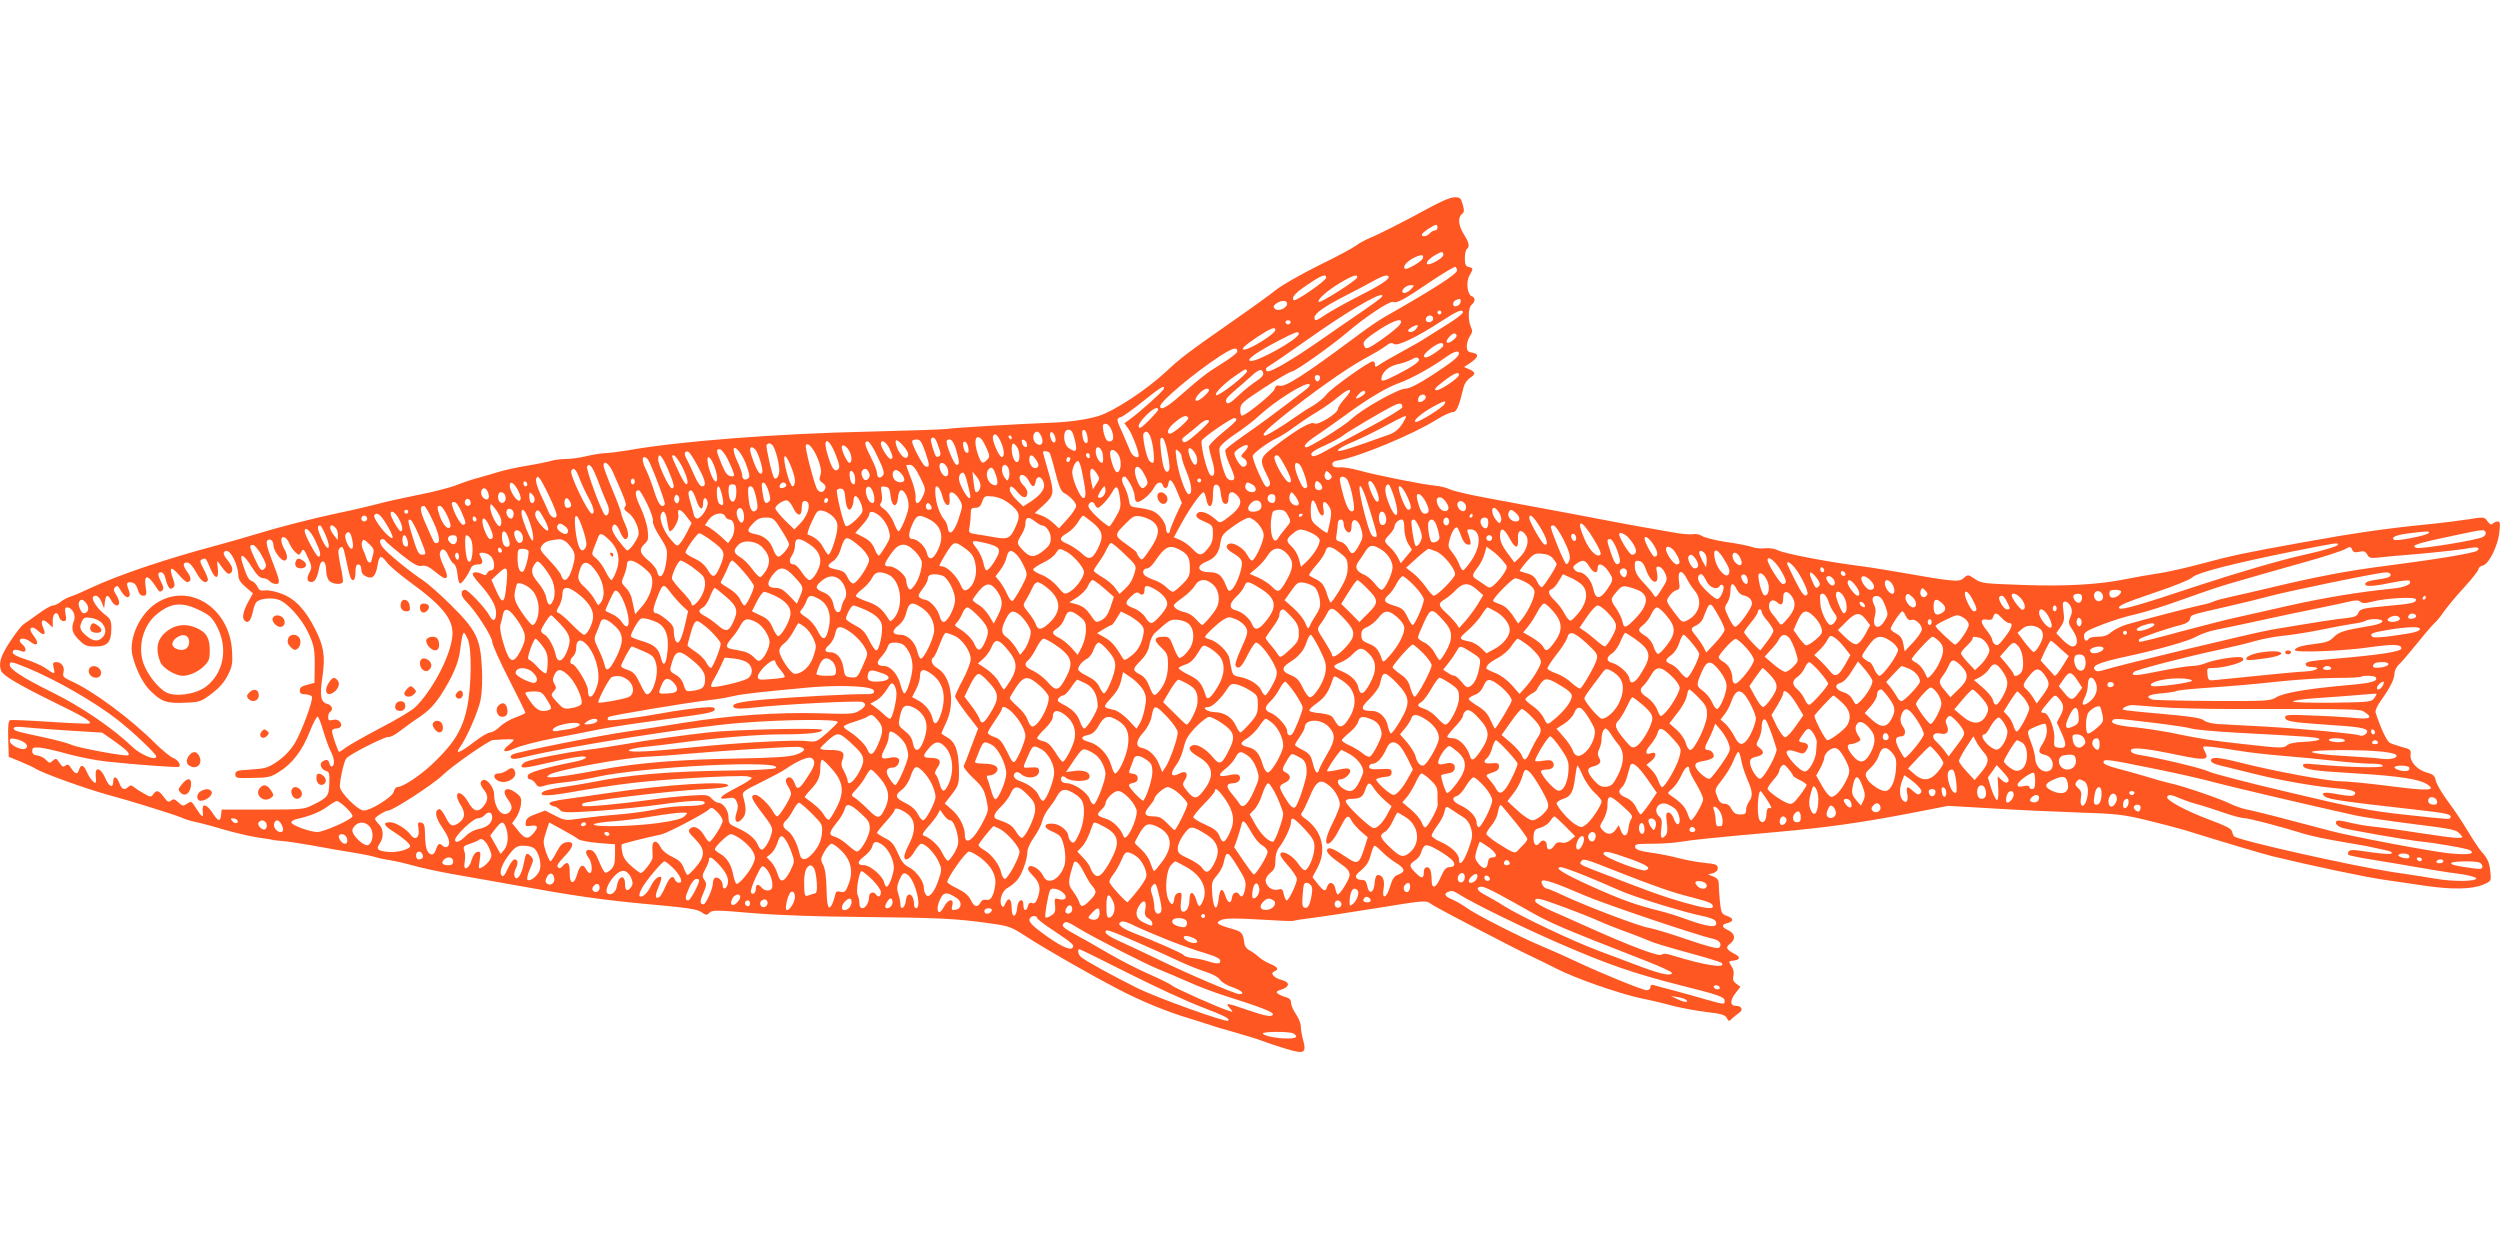 <?xml version="1.0" standalone="no"?>
<!DOCTYPE svg PUBLIC "-//W3C//DTD SVG 20010904//EN"
 "http://www.w3.org/TR/2001/REC-SVG-20010904/DTD/svg10.dtd">
<svg version="1.0" xmlns="http://www.w3.org/2000/svg"
 width="1280pt" height="640pt" viewBox="0 0 1280 640"
 preserveAspectRatio="xMidYMid meet">
<g transform="translate(0,640) scale(0.1,-0.1)"
fill="#ff5722" stroke="none">
<path d="M7325 5340 c-118 -65 -271 -143 -315 -160 -19 -8 -49 -24 -65 -36
-17 -13 -104 -60 -195 -104 -90 -45 -187 -100 -215 -123 -29 -23 -121 -90
-206 -149 -246 -172 -280 -197 -359 -271 -99 -92 -264 -201 -343 -226 -64 -20
-158 -33 -262 -36 -151 -6 -483 -25 -515 -31 -19 -3 -201 -9 -405 -14 -464
-10 -971 -49 -1232 -96 -45 -7 -97 -14 -115 -14 -18 -1 -60 -7 -93 -15 -33 -8
-81 -15 -106 -15 -25 0 -59 -4 -75 -9 -16 -5 -74 -17 -129 -26 -55 -9 -120
-24 -145 -32 -25 -8 -68 -20 -96 -28 -28 -7 -80 -24 -115 -38 -35 -14 -125
-37 -199 -51 -74 -15 -166 -35 -205 -46 -38 -10 -126 -31 -195 -45 -137 -29
-313 -74 -430 -110 -41 -13 -136 -40 -210 -60 -261 -70 -496 -150 -635 -215
-44 -21 -91 -41 -105 -45 -14 -4 -36 -16 -49 -26 -13 -11 -31 -19 -40 -19 -9
0 -41 -18 -71 -40 -30 -22 -66 -47 -79 -56 -13 -9 -45 -51 -72 -93 -47 -72
-57 -108 -43 -146 10 -24 91 -72 264 -157 156 -76 200 -102 189 -112 -3 -3
-93 1 -200 8 -106 7 -200 11 -207 9 -9 -4 -12 -29 -10 -97 l3 -91 61 -25 c33
-14 67 -29 75 -35 30 -21 262 -105 374 -135 115 -31 334 -99 374 -116 19 -9
53 -19 75 -23 23 -5 81 -20 130 -35 83 -24 167 -43 226 -50 14 -2 30 -4 35 -6
6 -2 28 -4 50 -6 22 -1 92 -12 155 -23 63 -12 156 -28 206 -36 51 -8 103 -19
115 -23 13 -5 47 -12 74 -16 28 -4 79 -16 115 -26 36 -11 128 -31 205 -45 77
-13 214 -38 305 -54 312 -57 465 -79 705 -101 192 -17 245 -25 266 -40 24 -17
28 -17 42 -3 14 14 34 14 219 -2 131 -11 331 -18 568 -20 391 -4 474 -8 644
-32 104 -14 113 -18 190 -68 99 -64 320 -191 476 -272 109 -57 242 -112 355
-146 28 -8 70 -22 95 -30 25 -9 88 -28 140 -42 52 -15 118 -35 145 -45 28 -11
83 -29 123 -41 90 -27 102 -21 84 46 -7 25 -12 57 -12 71 0 14 -11 42 -25 62
-14 20 -25 46 -25 58 0 15 -8 24 -27 29 -16 4 -34 12 -41 18 -10 8 -6 13 20
21 42 14 43 37 2 48 -41 10 -63 35 -40 44 26 10 19 23 -21 39 -21 9 -48 25
-60 37 -12 11 -33 26 -45 32 -13 6 -24 20 -26 31 -9 62 -11 64 -70 81 -73 21
-83 30 -46 45 21 8 74 8 194 1 91 -6 167 -9 171 -7 3 2 45 9 95 15 49 6 200
29 336 51 247 40 248 40 275 21 24 -17 146 -81 398 -211 39 -20 95 -48 125
-62 30 -14 83 -40 118 -58 93 -48 315 -126 428 -151 55 -11 131 -29 169 -40
39 -10 114 -24 168 -31 79 -9 100 -15 108 -31 10 -18 12 -19 27 -3 9 9 26 22
36 29 22 15 14 36 -15 36 -31 0 -33 26 -4 64 l26 34 -21 15 c-16 11 -19 21
-15 40 4 16 1 34 -10 50 -16 25 -16 26 12 29 33 4 35 18 4 34 -43 22 -48 34
-22 53 29 22 25 52 -12 69 -34 16 -34 28 -2 36 33 8 32 25 -4 37 -26 9 -29 15
-35 72 -3 34 -6 74 -6 90 0 21 -6 30 -27 39 l-28 11 25 6 c16 5 25 14 25 26 0
17 -9 21 -65 27 -36 3 -94 14 -130 23 -36 10 -101 23 -145 29 -61 9 -81 16
-83 29 -3 15 7 17 85 17 48 0 115 4 148 10 67 11 167 21 490 50 258 23 429 47
690 97 l189 37 226 -13 c124 -8 322 -17 440 -21 193 -6 229 -10 350 -39 74
-18 162 -41 195 -51 170 -53 397 -121 450 -134 184 -45 475 -107 575 -121 63
-9 159 -23 213 -31 132 -19 231 -17 287 5 45 19 45 19 41 62 -4 50 -13 73 -46
109 -12 14 -44 61 -70 105 -26 44 -72 113 -103 154 -30 41 -58 88 -61 105 -5
24 -14 32 -41 39 -51 13 -91 54 -88 91 3 27 0 30 -43 41 -25 7 -54 17 -64 22
-15 9 -48 79 -72 155 -3 10 9 36 30 65 45 63 67 107 67 136 0 13 10 32 21 43
12 10 54 60 94 109 40 50 80 96 89 104 10 8 32 35 49 60 17 24 63 80 104 124
40 44 73 86 73 93 0 8 10 16 23 19 31 8 77 102 84 172 5 42 3 53 -9 53 -8 0
-19 -5 -25 -11 -8 -8 -15 -4 -27 12 -16 23 -17 23 -98 10 -46 -7 -141 -19
-213 -26 -219 -22 -369 -44 -630 -91 -301 -54 -362 -67 -530 -112 -71 -19
-168 -41 -215 -48 -47 -7 -116 -19 -155 -27 -142 -30 -317 -40 -537 -32 -201
7 -214 8 -247 31 -34 23 -36 23 -56 5 -24 -23 -51 -20 -335 30 -63 11 -162 27
-220 34 -158 21 -363 61 -396 77 -17 9 -44 13 -66 11 -21 -3 -52 0 -70 7 -18
6 -77 18 -130 25 -54 8 -109 22 -122 30 -14 9 -34 13 -47 10 -13 -3 -62 1
-109 10 -47 8 -121 22 -165 29 -44 8 -201 37 -350 66 -148 28 -342 64 -430 80
-88 16 -173 36 -190 44 -16 8 -50 17 -75 19 -65 6 -314 56 -390 78 -36 10 -81
18 -100 16 -25 -1 -35 2 -38 14 -2 12 7 18 31 22 100 16 385 134 503 209 34
21 70 38 82 38 20 0 31 26 57 132 4 15 18 34 31 43 31 20 30 29 -3 44 l-27 12
29 19 c45 30 50 47 15 54 -25 4 -30 10 -30 34 0 15 7 38 16 51 13 18 14 28 5
47 -16 36 -14 99 4 114 19 16 19 36 1 43 -24 9 -31 75 -12 107 20 35 20 37 -4
43 -16 4 -20 14 -20 45 0 23 5 44 10 47 16 10 12 33 -15 75 -28 45 -32 87 -10
104 12 9 13 18 4 49 -9 33 -13 37 -42 37 -19 0 -67 -20 -122 -50z m35 -105 c0
-8 -6 -15 -14 -15 -7 0 -19 -7 -26 -15 -14 -16 -40 -20 -40 -6 0 9 57 48 73
50 4 1 7 -6 7 -14z m30 -140 c0 -17 -76 -59 -84 -46 -6 9 16 31 49 49 27 15
35 15 35 -3z m-106 -19 c-6 -16 -83 -60 -91 -52 -12 11 8 36 44 55 40 20 56
19 47 -3z m176 -61 c0 -18 -126 -99 -373 -239 -27 -15 -92 -60 -145 -100 -266
-198 -363 -260 -391 -251 -14 4 -20 0 -25 -17 -6 -20 -133 -125 -165 -136 -7
-2 -11 9 -11 30 1 31 8 38 123 113 67 44 131 82 142 83 22 4 200 130 280 198
94 80 219 164 237 158 22 -7 52 9 194 105 65 44 122 77 126 75 4 -3 8 -12 8
-19z m-670 -37 c-1 -16 -158 -124 -166 -115 -14 14 8 38 73 81 69 47 93 56 93
34z m158 0 c-6 -16 -188 -131 -196 -124 -10 11 42 57 108 97 67 40 95 48 88
27z m162 2 c0 -13 -56 -48 -176 -108 -54 -28 -119 -65 -144 -81 -51 -35 -60
-37 -60 -17 0 21 50 56 155 110 50 25 114 60 144 76 55 31 81 37 81 20z m115
-60 c-18 -20 -45 -27 -45 -12 0 15 24 32 44 32 18 0 19 -1 1 -20z m-150 -40
c-3 -5 -54 -43 -113 -83 -59 -40 -143 -98 -187 -129 -163 -114 -277 -180 -289
-168 -8 9 -6 15 8 24 10 6 40 26 65 43 25 18 116 81 201 140 182 126 340 213
315 173z m403 -27 c-4 -22 -38 -30 -38 -10 0 14 13 24 33 26 5 1 7 -7 5 -16z
m-888 -8 c0 -23 -47 -42 -63 -26 -9 10 -8 15 7 27 26 18 56 18 56 -1z m790
-45 c0 -5 -4 -10 -10 -10 -5 0 -10 5 -10 10 0 6 5 10 10 10 6 0 10 -4 10 -10z
m110 0 c0 -6 -35 -33 -77 -59 -43 -27 -94 -59 -113 -71 -19 -13 -75 -45 -125
-72 -49 -27 -100 -56 -112 -65 -21 -14 -23 -14 -23 1 0 9 -5 16 -11 16 -20 0
-214 -139 -237 -169 -12 -17 -43 -42 -69 -58 -27 -15 -70 -43 -98 -63 -54 -39
-138 -90 -148 -90 -21 0 2 26 77 87 150 122 332 251 424 302 50 27 103 58 118
70 20 16 30 18 40 10 17 -14 120 35 243 116 83 54 111 65 111 45z m-154 -39
c-10 -16 -36 -13 -36 3 0 17 21 27 34 16 4 -5 5 -13 2 -19z m-728 -12 c-2 -6
-8 -10 -13 -10 -5 0 -11 4 -13 10 -2 6 4 11 13 11 9 0 15 -5 13 -11z m560 -10
c-7 -11 -48 -45 -92 -76 -61 -43 -80 -52 -87 -42 -17 27 -9 37 76 93 77 50
125 62 103 25z m82 -24 c-13 -16 -40 -21 -40 -7 0 10 42 32 49 26 2 -2 -2 -10
-9 -19z m-720 -4 c0 -20 -130 -101 -160 -101 -20 0 1 20 68 65 66 44 92 54 92
36z m120 -20 c0 -26 -214 -146 -248 -139 -24 5 31 44 141 102 91 47 107 53
107 37z m791 -32 c-32 -26 -48 -13 -20 17 16 17 26 21 33 13 8 -7 4 -16 -13
-30z m-51 -28 c0 -11 -73 -61 -88 -61 -23 0 -11 20 29 50 38 27 59 31 59 11z
m-1055 -31 c0 -7 -36 -35 -80 -62 -83 -52 -97 -63 -214 -165 -67 -59 -101 -77
-101 -53 0 24 170 167 299 252 73 48 96 54 96 28z m1135 -9 c0 -17 -33 -44
-139 -113 -72 -46 -115 -68 -136 -68 -36 0 -223 -105 -275 -155 -36 -34 -213
-145 -231 -145 -22 0 -1 26 47 57 27 18 91 63 142 100 126 93 224 151 291 174
56 20 163 79 235 131 39 28 66 36 66 19z m-205 -30 c6 -11 -30 -37 -112 -79
-74 -38 -87 -40 -78 -9 10 30 43 55 85 63 19 4 46 13 60 20 30 16 37 17 45 5z
m-880 -60 c7 -12 -145 -132 -158 -124 -12 7 38 58 98 99 57 39 52 37 60 25z
m83 -13 c2 -9 -13 -25 -35 -39 -21 -13 -62 -46 -91 -73 -43 -41 -55 -47 -63
-36 -7 12 2 25 37 55 26 22 66 57 88 77 42 39 59 43 64 16z m1002 -7 c0 -16
-99 -83 -117 -79 -13 2 -4 14 37 45 53 41 80 53 80 34z m-712 -18 c-4 -22 -22
-20 -26 1 -2 10 3 16 13 16 10 0 15 -7 13 -17z m-74 -59 c-134 -104 -243 -184
-317 -235 -48 -33 -90 -66 -93 -73 -3 -7 6 -39 20 -71 15 -32 26 -64 26 -71 0
-17 -24 -18 -38 -1 -17 21 -44 129 -38 153 4 13 34 41 78 70 40 26 96 69 123
94 82 77 239 175 259 163 6 -4 -3 -17 -20 -29z m-726 4 c-5 -13 -121 -117
-172 -154 l-29 -21 21 -29 c18 -25 52 -112 52 -136 0 -20 -32 -5 -42 20 -6 15
-24 56 -39 91 -34 75 -35 78 -9 86 12 4 62 40 113 81 91 73 113 86 105 62z
m232 -7 c0 -5 -14 -21 -32 -36 -38 -32 -52 -16 -17 21 22 24 49 32 49 15z
m695 -42 c-19 -21 -35 -45 -35 -53 0 -22 -102 -85 -120 -74 -18 11 -85 -27
-197 -112 -83 -62 -87 -73 -48 -149 21 -42 22 -51 10 -61 -12 -10 -20 1 -50
66 -20 43 -33 84 -31 91 7 16 81 71 126 91 19 9 60 35 90 58 30 22 81 56 113
75 32 19 81 53 109 77 60 51 83 46 33 -9z m105 31 c0 -9 -32 -30 -46 -30 -4 0
1 9 11 20 19 21 35 26 35 10z m310 -24 c0 -14 -29 -31 -38 -22 -2 3 -2 12 1
21 8 19 37 20 37 1z m95 -36 c-11 -18 -126 -90 -144 -90 -25 0 25 44 89 79 54
30 68 33 55 11z m-215 -15 c0 -7 -78 -54 -172 -104 -95 -51 -196 -105 -225
-122 -29 -17 -57 -28 -63 -24 -18 11 1 27 69 57 36 17 75 38 86 47 19 17 200
124 260 154 32 16 45 14 45 -8z m-1250 -12 c0 -10 -82 -93 -92 -93 -18 0 -6
27 29 62 34 35 63 49 63 31z m154 -42 c6 -10 -76 -81 -93 -81 -23 0 -10 30 26
59 38 32 58 38 67 22z m1114 2 c-22 -47 -48 -75 -83 -87 -208 -75 -265 -93
-265 -82 0 7 35 27 78 44 42 18 118 55 167 82 88 48 110 57 103 43z m-868 -13
c0 -5 -31 -34 -70 -65 -38 -31 -70 -63 -70 -72 0 -9 7 -40 16 -69 18 -56 13
-94 -9 -76 -17 14 -52 155 -44 176 6 16 151 116 168 116 5 0 9 -4 9 -10z
m-140 -8 c0 -4 -27 -32 -61 -61 -47 -41 -63 -51 -72 -42 -9 10 -5 17 18 34 16
12 43 34 60 49 29 27 55 36 55 20z m-502 -37 c18 -39 15 -65 -7 -65 -13 0 -21
11 -29 40 -5 21 -7 42 -4 45 12 12 29 3 40 -20z m-189 -42 c20 -72 14 -86 -27
-57 -30 21 -32 94 -2 94 14 0 22 -11 29 -37z m69 -2 c3 -24 0 -32 -10 -29 -7
3 -14 19 -16 37 -3 24 0 32 10 29 7 -3 14 -19 16 -37z m-236 4 c15 -33 -2 -55
-27 -35 -23 19 -18 60 7 60 5 0 14 -11 20 -25z m71 -5 c7 -29 -11 -36 -22 -8
-9 24 -5 42 8 33 5 -2 11 -14 14 -25z m487 4 c16 -40 24 -134 13 -134 -6 0
-15 6 -20 13 -14 17 -36 125 -28 137 11 17 25 11 35 -16z m-764 -30 c17 -40
18 -74 3 -74 -14 0 -52 88 -45 106 8 21 25 8 42 -32z m54 26 c0 -5 -2 -10 -4
-10 -3 0 -8 5 -11 10 -3 6 -1 10 4 10 6 0 11 -4 11 -10z m-382 -27 c20 -53 21
-62 11 -69 -6 -3 -13 -4 -16 -1 -9 10 -31 82 -26 89 9 15 21 8 31 -19z m231
14 c6 -8 17 -30 26 -50 13 -32 13 -37 -1 -51 -24 -25 -31 -20 -49 34 -22 66
-8 105 24 67z m950 -71 c11 -55 11 -80 4 -87 -17 -17 -30 17 -39 100 -6 61 -4
73 7 69 9 -3 20 -35 28 -82z m-1329 -1 c0 -22 -16 -26 -33 -7 -20 22 -38 68
-29 77 9 8 62 -51 62 -70z m88 9 c24 -68 23 -81 -1 -71 -13 5 -67 107 -67 127
0 6 10 10 23 10 18 0 26 -11 45 -66z m157 14 c18 -63 19 -78 3 -78 -14 0 -60
115 -50 124 16 17 33 1 47 -46z m363 28 c3 -12 -1 -17 -10 -14 -7 3 -15 13
-16 22 -3 12 1 17 10 14 7 -3 15 -13 16 -22z m-979 -55 c19 -47 22 -64 13 -73
-18 -18 -33 2 -53 69 -31 97 2 101 40 4z m215 -11 c31 -65 36 -83 26 -95 -15
-18 -30 -11 -30 14 0 10 -13 45 -30 77 -33 65 -37 84 -17 84 8 0 31 -36 51
-80z m59 45 c20 -41 21 -55 7 -55 -12 0 -50 59 -50 78 0 25 27 11 43 -23z
m405 1 c3 -20 0 -27 -10 -24 -7 3 -14 17 -16 32 -3 20 0 27 10 24 7 -3 14 -17
16 -32z m-1001 12 c14 -19 33 -91 33 -126 0 -28 -15 -51 -26 -40 -10 10 -44
160 -39 169 8 13 21 11 32 -3z m233 -74 c14 -39 17 -60 10 -78 -7 -20 -5 -27
11 -38 14 -9 18 -19 14 -30 -10 -25 -34 -22 -45 5 -20 50 -60 209 -54 218 11
18 43 -21 64 -77z m1016 69 c16 -21 18 -69 5 -78 -14 -8 -31 28 -31 64 0 35 7
39 26 14z m1165 -27 c-20 -21 -20 -22 -1 -34 21 -13 17 -42 -6 -42 -13 0 -44
49 -44 70 0 6 15 19 33 30 38 23 49 9 18 -24z m-2027 12 c18 -25 21 -68 5 -68
-10 0 -39 59 -39 80 0 17 18 11 34 -12z m-519 -89 c14 -42 15 -53 4 -60 -17
-10 -29 -2 -29 19 0 9 -11 41 -25 70 -14 30 -22 59 -18 65 10 17 49 -36 68
-94z m43 89 c16 -20 40 -101 35 -116 -8 -20 -24 0 -45 55 -20 53 -22 73 -9 73
5 0 13 -6 19 -12z m1778 -23 c3 -20 3 -39 -1 -43 -10 -10 -35 28 -35 55 0 37
28 28 36 -12z m484 -31 c0 -13 -5 -24 -11 -24 -14 0 -41 68 -33 82 10 16 44
-29 44 -58z m-2406 9 c13 -27 27 -58 31 -71 6 -20 4 -23 -15 -20 -15 2 -28 19
-46 63 -28 70 -29 75 -9 75 8 0 25 -21 39 -47z m2011 -3 c8 -35 -2 -73 -18
-67 -14 4 -39 87 -32 105 8 22 43 -4 50 -38z m315 11 c0 -9 11 -43 25 -76 27
-67 32 -115 11 -115 -16 0 -55 113 -63 185 -6 46 -5 49 10 36 10 -7 17 -21 17
-30z m-2478 -47 c41 -75 47 -104 22 -104 -9 0 -25 23 -40 58 -13 31 -31 69
-39 83 -15 26 -10 42 9 36 6 -2 28 -34 48 -73z m1803 66 c3 -6 17 -51 29 -101
16 -64 29 -95 42 -102 33 -17 64 -50 64 -68 0 -9 -20 -39 -44 -66 l-44 -48
-29 27 c-16 15 -43 33 -62 39 l-33 12 46 42 c54 50 56 60 21 179 -14 47 -25
88 -25 91 0 9 29 5 35 -5z m205 -16 c0 -8 -4 -12 -10 -9 -5 3 -10 10 -10 16 0
5 5 9 10 9 6 0 10 -7 10 -16z m-2159 -69 c31 -74 35 -95 19 -95 -14 0 -70 119
-70 148 0 41 20 19 51 -53z m72 15 c26 -52 35 -91 20 -89 -5 0 -20 26 -35 57
-41 86 -43 95 -27 90 8 -2 26 -28 42 -58z m577 -71 c0 -17 -5 -29 -12 -29 -15
0 -51 137 -41 153 9 14 53 -89 53 -124z m1236 105 c12 -18 14 -28 6 -36 -16
-16 -42 8 -42 38 0 31 15 30 36 -2z m1273 -31 c32 -58 38 -83 22 -83 -21 0
-88 120 -74 134 13 13 23 4 52 -51z m-3262 35 c16 -21 92 -222 87 -230 -15
-23 -33 -1 -54 65 -12 39 -31 89 -41 109 -20 40 -24 68 -10 68 5 0 13 -6 18
-12z m344 -45 c20 -59 10 -93 -14 -47 -8 17 -19 47 -22 68 -11 57 14 42 36
-21z m1819 48 c0 -6 -4 -13 -10 -16 -5 -3 -10 1 -10 9 0 9 5 16 10 16 6 0 10
-4 10 -9z m58 -58 c23 -109 25 -143 9 -143 -16 0 -57 94 -57 131 0 24 17 59
30 59 4 0 13 -21 18 -47z m-2400 -10 c69 -156 72 -166 62 -178 -8 -9 -3 -17
16 -30 27 -18 54 -70 54 -106 0 -24 -47 -92 -60 -87 -4 2 -24 25 -44 51 -25
33 -35 54 -31 68 8 25 24 15 41 -27 8 -19 19 -34 24 -34 21 0 21 30 1 76 -12
25 -21 52 -21 58 0 6 -20 60 -45 120 -25 59 -45 114 -45 122 0 31 28 11 48
-33z m1713 20 c13 -36 -6 -57 -27 -29 -8 11 -14 28 -14 38 0 28 29 21 41 -9z
m1806 15 c15 -19 42 -106 35 -112 -13 -14 -24 -3 -42 40 -21 48 -26 84 -11 84
5 0 13 -6 18 -12z m-3592 -88 c17 -47 38 -97 45 -112 14 -29 7 -62 -11 -56
-15 5 -101 237 -93 250 13 20 28 -1 59 -82z m1645 28 c31 -62 31 -63 14 -101
-20 -43 -40 -44 -36 -1 1 16 -9 58 -23 93 -14 36 -25 66 -25 68 0 2 9 3 19 3
14 0 29 -18 51 -62z m456 37 c3 -14 3 -33 -1 -42 -6 -17 -7 -17 -21 1 -19 26
-18 66 1 66 8 0 17 -11 21 -25z m-66 -30 c14 -42 6 -59 -20 -45 -25 13 -36 56
-20 75 16 20 26 12 40 -30z m760 4 c17 -32 19 -44 9 -55 -18 -22 -29 -17 -45
21 -32 76 0 106 36 34z m-2892 -21 c11 -29 32 -73 46 -98 26 -46 33 -80 17
-80 -19 0 -117 203 -106 220 12 20 24 9 43 -42z m1481 33 c14 -25 -15 -54 -30
-30 -10 17 -11 33 -2 42 11 12 22 8 32 -12z m181 -37 c0 -17 -32 -18 -48 -2
-16 16 -15 45 1 51 14 6 47 -29 47 -49z m986 31 c15 -23 15 -27 -2 -52 l-18
-28 -7 30 c-16 75 -4 97 27 50z m-1238 -23 c2 -18 -1 -32 -6 -32 -12 0 -22 24
-22 52 0 32 25 15 28 -20z m2434 -4 c-16 -16 -37 4 -28 28 6 16 8 16 23 1 13
-13 15 -19 5 -29z m-1863 -5 c21 -80 23 -93 14 -93 -13 0 -53 74 -53 97 0 21
8 33 21 33 5 0 13 -17 18 -37z m71 -29 c0 -21 -16 -41 -26 -32 -2 3 -7 27 -10
54 l-5 49 20 -24 c12 -13 21 -34 21 -47z m248 23 c16 -33 29 -35 34 -5 4 31
26 34 39 4 15 -32 -5 -65 -62 -103 l-40 -26 -34 33 c-19 19 -35 42 -35 52 0
26 12 22 41 -13 27 -33 49 -33 49 0 0 10 -9 26 -20 36 -11 10 -20 27 -20 37 0
28 32 19 48 -15z m-2452 -86 c19 -40 34 -80 34 -87 0 -25 -30 -15 -41 14 -6
15 -24 55 -41 90 -17 37 -27 70 -23 80 6 15 8 15 22 -3 8 -11 30 -53 49 -94z
m2972 70 c12 -21 22 -50 22 -65 0 -16 6 -26 14 -26 20 0 69 42 85 74 16 29 36
34 45 11 8 -22 24 -18 28 8 5 34 21 20 46 -42 l23 -56 -31 -66 c-16 -36 -30
-71 -30 -77 0 -7 -4 -12 -10 -12 -5 0 -10 11 -10 24 0 27 -31 71 -63 87 -11 7
-43 14 -71 18 -49 6 -51 7 -56 41 -3 19 -13 50 -23 68 -17 30 -16 52 2 52 4 0
17 -17 29 -39z m1112 20 c19 -36 40 -145 30 -155 -16 -16 -35 13 -53 81 -10
35 -17 70 -17 78 0 21 27 19 40 -4z m-3650 -6 c0 -8 -4 -15 -10 -15 -5 0 -10
7 -10 15 0 8 5 15 10 15 6 0 10 -7 10 -15z m2900 5 c0 -5 -4 -10 -10 -10 -5 0
-10 5 -10 10 0 6 5 10 10 10 6 0 10 -4 10 -10z m-3450 -21 c0 -5 -4 -9 -10 -9
-5 0 -10 7 -10 16 0 8 5 12 10 9 6 -3 10 -10 10 -16z m4070 -15 c0 -16 -26
-19 -35 -4 -4 6 -4 18 -1 27 5 12 9 13 21 3 8 -7 15 -19 15 -26z m276 -10 c17
-40 18 -67 3 -62 -14 5 -49 89 -42 101 8 13 24 -4 39 -39z m-4392 -8 c13 -26
15 -41 8 -48 -12 -12 -52 45 -52 75 0 29 23 15 44 -27z m1282 -4 c10 -33 10
-43 -1 -52 -17 -14 -24 -3 -32 56 -5 37 -3 46 8 42 7 -2 19 -23 25 -46z m89
38 c3 -6 -1 -13 -10 -16 -19 -8 -30 0 -20 15 8 14 22 14 30 1z m2386 0 c24
-13 25 -40 1 -40 -24 0 -42 19 -35 36 6 17 9 17 34 4z m-2641 -39 c0 -42 -16
-63 -31 -40 -5 8 -9 29 -9 47 0 25 4 32 20 32 17 0 20 -7 20 -39z m2478 8 c6
-51 13 -69 27 -69 10 0 15 10 15 30 0 34 19 40 44 14 31 -31 18 -64 -42 -110
-45 -34 -46 -34 -66 -15 -45 41 -90 52 -100 26 -4 -12 7 -21 39 -35 44 -19 45
-21 45 -64 0 -33 -7 -52 -26 -75 -32 -39 -43 -39 -80 0 -16 17 -44 37 -61 44
l-33 14 40 73 c40 73 99 157 112 158 4 0 10 -16 14 -35 10 -55 34 -45 34 13 0
27 3 52 7 56 12 12 28 0 31 -25z m892 -40 c35 -117 -2 -113 -40 4 -12 38 -8
67 9 67 5 0 19 -32 31 -71z m-3443 16 c11 -49 7 -61 -14 -44 -14 12 -18 89 -5
89 5 0 13 -20 19 -45z m174 -10 c9 -42 10 -58 1 -67 -20 -20 -35 6 -40 67 -4
45 -2 55 11 55 11 0 19 -17 28 -55z m601 19 c11 -39 3 -60 -16 -45 -17 14 -29
58 -20 72 10 17 27 4 36 -27z m88 -14 c6 -58 33 -63 38 -7 2 22 8 37 16 37 19
0 39 -44 38 -82 -1 -33 -40 -128 -52 -128 -4 0 -15 20 -24 45 -10 25 -31 54
-47 66 -23 16 -27 24 -19 34 7 8 8 28 4 50 -6 34 -5 37 17 33 20 -2 25 -10 29
-48z m265 -1 c13 -54 42 -62 37 -11 -3 28 0 33 14 30 10 -2 26 -17 36 -35 18
-31 18 -32 -4 -100 -24 -71 -50 -91 -56 -43 -2 14 -10 32 -18 40 -28 33 -49
105 -45 158 2 29 26 3 36 -39z m835 27 c0 -22 -26 -43 -38 -32 -5 6 25 56 33
56 3 0 5 -11 5 -24z m74 -36 c6 -43 3 -56 -20 -95 -14 -25 -29 -47 -33 -50 -4
-2 -32 18 -61 45 -35 33 -51 54 -47 64 8 20 26 21 33 1 4 -8 10 -15 15 -15 12
0 58 50 75 83 20 37 30 28 38 -33z m1278 -57 c44 -144 44 -146 23 -141 -14 2
-25 29 -46 108 -49 182 -30 209 23 33z m193 65 c23 -50 24 -68 5 -68 -10 0
-36 55 -46 97 -11 43 17 24 41 -29z m-4706 20 c12 -31 -4 -47 -25 -26 -17 17
-13 48 6 48 6 0 15 -10 19 -22z m1829 -28 c4 -51 18 -73 32 -50 5 8 10 25 10
38 0 12 4 22 10 22 15 0 42 -59 35 -80 -8 -25 -76 -84 -85 -73 -13 14 -51 173
-45 184 4 5 14 9 23 7 12 -2 18 -16 20 -48z m-1014 -31 c19 -39 32 -78 29 -88
-3 -10 13 -45 36 -80 37 -58 39 -66 34 -114 -9 -82 -36 -115 -49 -62 -3 14
-24 39 -45 56 -44 35 -49 57 -18 85 18 16 20 26 15 70 -3 28 -20 81 -37 117
-29 62 -31 87 -8 87 5 0 24 -32 43 -71z m251 21 c17 -51 35 -58 35 -14 0 29
16 32 23 4 6 -24 -32 -85 -53 -85 -8 0 -16 9 -18 20 -2 11 -10 40 -17 64 -8
24 -12 47 -9 52 11 19 23 7 39 -41z m-979 25 c9 -23 -3 -45 -21 -39 -20 8 -20
54 0 54 9 0 18 -7 21 -15z m150 -30 c-9 -23 -26 -9 -26 23 0 24 1 25 16 10 10
-9 14 -24 10 -33z m3914 -12 c0 -19 -30 -13 -43 8 -6 9 -7 25 -3 35 7 18 9 18
27 -5 10 -13 19 -30 19 -38z m-3174 11 c-5 -13 -10 -14 -18 -6 -6 6 -8 18 -4
28 5 13 10 14 18 6 6 -6 8 -18 4 -28z m3054 18 c0 -24 -8 -32 -26 -25 -22 8
-17 43 6 43 13 0 20 -7 20 -18z m770 -22 c21 -42 20 -60 -6 -60 -14 0 -25 20
-38 73 -10 43 20 34 44 -13z m-2131 -9 c51 -40 57 -60 33 -113 -28 -65 -40
-71 -109 -59 -32 6 -75 13 -97 16 -36 6 -38 8 -32 37 3 17 6 46 6 64 0 29 3
34 24 34 18 0 27 8 35 31 10 30 13 31 55 27 30 -4 58 -16 85 -37z m2242 -4
c13 -23 0 -40 -23 -32 -23 9 -42 56 -26 66 14 9 34 -5 49 -34z m-5001 7 c0 -8
-7 -14 -15 -14 -15 0 -21 21 -9 33 10 9 24 -2 24 -19z m509 7 c11 -20 5 -31
-16 -31 -7 0 -13 11 -13 25 0 29 15 33 29 6z m1321 10 c0 -6 -4 -13 -10 -16
-5 -3 -10 1 -10 9 0 9 5 16 10 16 6 0 10 -4 10 -9z m-179 -41 c22 -46 44 -46
44 0 0 24 5 35 15 35 36 0 23 -67 -21 -113 l-32 -33 -49 48 c-26 26 -48 53
-48 60 0 16 41 44 60 41 8 -2 22 -19 31 -38z m2397 16 c5 -22 -13 -36 -45 -36
-27 0 -30 22 -7 45 21 20 48 16 52 -9z m286 -16 c16 -49 41 -54 32 -6 -8 42 6
48 29 13 12 -19 13 -34 5 -77 -6 -29 -12 -55 -14 -58 -3 -2 -23 10 -44 28 -38
30 -40 35 -41 87 0 61 15 68 33 13z m761 13 c3 -9 1 -21 -5 -27 -14 -14 -45
17 -37 38 7 18 33 11 42 -11z m-5144 -30 c26 -60 27 -65 12 -70 -11 -4 -43 47
-57 95 -6 16 -3 22 9 22 9 0 24 -19 36 -47z m2409 15 c0 -5 -7 -8 -15 -8 -15
0 -20 21 -8 33 7 7 23 -11 23 -25z m-2205 -56 c3 -14 2 -29 -4 -35 -12 -12
-51 62 -51 95 1 22 2 22 25 -6 13 -17 27 -41 30 -54z m-349 -8 c34 -72 41
-114 19 -115 -12 -1 -13 2 -55 98 -30 67 -33 93 -9 93 6 0 26 -34 45 -76z m74
26 c16 -34 20 -54 14 -60 -13 -13 -37 14 -53 59 -14 44 -14 51 2 51 8 0 24
-23 37 -50z m340 10 c0 -11 -4 -21 -9 -24 -13 -8 -34 21 -27 39 7 20 36 8 36
-15z m1174 14 c9 -24 7 -52 -4 -59 -13 -8 -34 39 -27 59 8 20 23 20 31 0z
m3872 -9 c9 -14 13 -32 9 -42 -6 -16 -8 -16 -26 6 -20 25 -26 61 -9 61 5 0 17
-11 26 -25z m-5586 5 c0 -5 -4 -10 -10 -10 -5 0 -10 5 -10 10 0 6 5 10 10 10
6 0 10 -4 10 -10z m619 -45 c21 -55 29 -118 13 -99 -14 15 -52 115 -52 135 0
36 19 19 39 -36z m81 1 c30 -57 19 -71 -20 -25 -28 33 -37 59 -24 72 10 10 17
3 44 -47z m725 20 l26 -34 -22 -44 c-12 -24 -28 -51 -37 -60 -14 -17 -17 -16
-48 20 -34 38 -60 103 -50 128 11 29 26 12 32 -36 4 -27 10 -50 13 -50 18 0
49 58 44 83 -7 37 11 34 42 -7z m753 -4 c19 -22 22 -35 18 -68 -6 -45 -34
-124 -45 -124 -3 0 -15 17 -26 37 -17 32 -42 53 -79 66 -5 1 4 31 20 65 28 59
30 62 59 56 17 -3 40 -18 53 -32z m2327 7 c16 -29 15 -31 -12 -63 -15 -18 -33
-41 -39 -52 -29 -48 -51 59 -28 134 2 6 17 12 33 12 24 0 34 -7 46 -31z m1167
14 c23 -21 23 -43 -1 -43 -24 0 -45 25 -37 45 7 19 15 19 38 -2z m-5722 -25
c20 -34 26 -68 12 -68 -10 0 -52 73 -52 89 0 22 21 11 40 -21z m2467 8 c16
-14 35 -43 42 -66 11 -38 10 -45 -14 -85 -14 -24 -29 -46 -34 -49 -4 -3 -15
12 -23 34 -12 28 -27 44 -58 60 l-41 21 35 40 c20 21 36 46 36 54 0 22 25 18
57 -9z m2589 -2 c7 -27 -7 -50 -25 -40 -6 4 -11 20 -11 37 0 37 27 40 36 3z
m-5118 -37 c38 -63 43 -89 11 -61 -34 29 -79 95 -73 105 12 20 32 6 62 -44z
m1736 38 c3 -8 12 -15 20 -15 29 0 35 -62 10 -98 l-16 -23 -38 35 c-21 19 -48
39 -59 46 l-22 11 21 30 c24 32 73 41 84 14z m2956 11 c0 -3 -4 -8 -10 -11 -5
-3 -10 -1 -10 4 0 6 5 11 10 11 6 0 10 -2 10 -4z m870 -6 c0 -5 -5 -10 -11
-10 -5 0 -7 5 -4 10 3 6 8 10 11 10 2 0 4 -4 4 -10z m-5660 -15 c0 -8 -7 -15
-15 -15 -8 0 -15 7 -15 15 0 8 7 15 15 15 8 0 15 -7 15 -15z m560 -6 c0 -5 -4
-9 -10 -9 -5 0 -10 7 -10 16 0 8 5 12 10 9 6 -3 10 -10 10 -16z m546 -54 c16
-49 20 -74 13 -87 -22 -41 -44 -1 -54 101 -8 85 11 78 41 -14z m1772 56 c63
-32 78 -91 42 -161 -24 -48 -46 -51 -55 -10 -7 31 -47 70 -72 70 -23 0 -24 24
-3 73 23 52 34 56 88 28z m838 -18 c51 -43 56 -70 24 -134 -28 -54 -45 -58
-83 -21 -18 16 -49 37 -69 46 -47 19 -48 31 -4 57 19 11 44 36 55 55 11 19 23
34 26 34 4 0 26 -17 51 -37z m304 9 c41 -31 38 -71 -11 -143 -39 -58 -43 -61
-55 -44 -8 10 -14 22 -14 26 0 3 -25 23 -55 44 -61 43 -61 46 2 108 33 34 42
38 73 33 19 -3 46 -14 60 -24z m1984 -29 c36 -58 47 -98 24 -91 -14 5 -77 115
-78 136 0 26 20 10 54 -45z m-5374 -6 c18 -41 18 -57 -1 -57 -12 0 -39 62 -39
90 0 30 19 15 40 -33z m1490 -9 c22 -35 40 -68 40 -74 0 -18 -40 -64 -55 -64
-7 0 -18 15 -25 34 -14 44 -47 73 -92 81 -45 9 -47 19 -11 57 20 21 36 28 65
28 36 0 41 -4 78 -62z m1300 42 c14 -11 29 -20 34 -20 22 0 46 -35 46 -66 0
-24 -8 -39 -31 -58 -49 -42 -74 -43 -109 -6 -36 38 -36 40 -10 82 11 18 20 42
20 54 0 38 14 42 50 14z m1141 -11 c18 -20 29 -42 29 -60 0 -33 -45 -129 -60
-129 -5 0 -16 13 -25 30 -17 33 -69 65 -91 56 -25 -9 -15 -30 24 -51 23 -13
38 -28 40 -43 5 -30 -27 -118 -50 -139 -16 -14 -18 -13 -34 26 -18 45 -38 61
-78 61 -65 0 -76 32 -18 55 44 18 64 45 71 99 5 34 14 45 66 82 33 24 68 43
78 43 11 1 32 -13 48 -30z m979 11 c0 -11 -7 -20 -15 -20 -8 0 -15 9 -15 20 0
11 7 20 15 20 8 0 15 -9 15 -20z m200 -3 c0 -30 -10 -40 -27 -26 -20 18 -16
49 7 49 14 0 20 -7 20 -23z m-5473 -73 c38 -94 38 -94 13 -94 -16 0 -24 16
-45 83 -29 95 -29 100 -12 95 6 -3 26 -40 44 -84z m4733 62 c0 -25 22 -51 33
-39 4 3 7 16 7 28 0 50 36 39 50 -16 10 -35 8 -45 -12 -81 -27 -49 -38 -52
-56 -16 -7 16 -25 31 -39 34 -23 6 -25 10 -19 43 3 20 6 44 6 54 0 9 7 17 15
17 9 0 15 -9 15 -24z m310 -20 c0 -26 8 -59 19 -78 l20 -33 -28 -34 -29 -35
-15 30 c-8 16 -27 40 -41 53 -32 30 -32 32 -1 65 14 15 25 33 25 40 0 16 20
36 37 36 9 0 13 -15 13 -44z m74 10 c9 -19 16 -43 16 -53 0 -25 -25 -59 -33
-46 -9 14 -25 122 -19 128 11 11 20 4 36 -29z m94 -5 c7 -21 12 -45 12 -54 0
-16 -26 -30 -40 -22 -12 7 -24 91 -15 104 13 22 32 10 43 -28z m-4464 4 c26
-19 14 -50 -13 -35 -25 13 -34 27 -26 40 8 13 16 12 39 -5z m5265 -64 c28 -46
41 -75 35 -81 -17 -17 -55 20 -80 77 -48 108 -20 111 45 4z m-6491 17 c31 -73
11 -89 -21 -17 -23 51 -25 69 -8 69 4 0 17 -23 29 -52z m50 40 c7 -7 12 -23
12 -37 l-1 -26 -19 24 c-31 36 -23 70 8 39z m6288 -62 c27 -55 35 -82 30 -101
-4 -15 -11 -25 -17 -23 -9 3 -78 170 -79 191 0 4 7 7 14 7 8 0 31 -33 52 -74z
m-526 22 c9 -27 22 -44 34 -46 15 -3 18 1 14 20 -3 12 -9 31 -13 41 -5 13 -2
17 12 17 55 0 59 -81 8 -158 -20 -28 -39 -52 -44 -52 -5 0 -14 14 -20 31 -6
17 -22 44 -35 60 -22 26 -23 33 -14 66 10 38 25 63 37 63 4 0 13 -19 21 -42z
m-5867 -23 c28 -58 34 -85 17 -85 -10 0 -70 111 -70 130 0 28 29 4 53 -45z
m1062 24 c7 -20 -1 -39 -15 -39 -14 0 -32 40 -26 56 7 18 34 7 41 -17z m4034
15 c22 -9 43 -25 47 -36 6 -21 -27 -77 -71 -118 l-24 -22 -10 39 c-6 22 -22
50 -36 63 -32 30 -31 39 3 67 33 27 40 28 91 7z m1021 -32 c29 -54 46 -54 42
1 -3 43 17 51 41 16 19 -27 4 -78 -33 -114 l-26 -25 -37 50 c-26 35 -37 60
-37 85 0 49 20 44 50 -13z m4997 31 c3 -7 -5 -17 -16 -23 -28 -15 -320 -63
-339 -55 -35 13 2 24 268 79 72 15 82 15 87 -1z m-10922 -45 c9 -48 -10 -51
-30 -5 -9 23 -10 36 -3 45 15 17 25 5 33 -40z m795 26 c14 -35 12 -54 -4 -54
-16 0 -26 21 -26 56 0 32 18 31 30 -2z m9834 16 c-13 -13 -163 -42 -176 -34
-19 12 9 25 73 33 95 12 115 13 103 1z m-9300 -50 c35 -42 42 -91 21 -145 -9
-25 -20 -45 -25 -45 -4 0 -18 20 -30 45 -12 25 -33 54 -47 65 -23 18 -24 23
-15 47 7 16 16 41 22 56 8 23 13 26 29 18 10 -6 30 -24 45 -41z m506 14 c68
-49 74 -63 54 -116 -31 -79 -43 -84 -73 -32 -14 23 -37 42 -66 55 -25 11 -45
25 -45 30 0 16 60 99 70 99 6 0 33 -16 60 -36z m4430 10 c0 -8 -4 -14 -9 -14
-11 0 -22 26 -14 34 9 9 23 -3 23 -20z m267 4 c44 -48 52 -88 18 -88 -12 0
-65 86 -65 105 0 13 29 3 47 -17z m-6251 -13 c7 -29 1 -41 -15 -30 -14 8 -14
55 -1 55 5 0 12 -11 16 -25z m254 6 c0 -27 -19 -36 -37 -18 -18 18 -9 37 18
37 12 0 19 -7 19 -19z m70 0 c20 -38 6 -145 -15 -111 -13 21 -19 130 -7 130 6
0 16 -9 22 -19z m5230 4 c0 -8 -7 -15 -15 -15 -8 0 -15 7 -15 15 0 8 7 15 15
15 8 0 15 -7 15 -15z m-6160 -24 c6 -16 21 -38 32 -48 19 -17 20 -17 31 2 10
18 13 15 33 -29 21 -45 22 -52 8 -78 -16 -30 -12 -48 11 -48 18 0 30 24 39 72
9 51 36 41 36 -12 0 -22 7 -45 16 -54 17 -17 59 -21 69 -7 3 5 -2 44 -12 86
-12 57 -13 79 -5 87 17 17 20 10 37 -71 8 -40 18 -77 21 -82 13 -21 24 -6 24
31 0 29 4 40 15 40 9 0 15 -9 15 -25 0 -18 8 -29 26 -37 32 -15 48 2 58 62 8
48 18 50 48 9 13 -17 64 -60 113 -96 184 -134 235 -203 219 -296 -17 -105
-105 -266 -187 -347 -17 -17 -97 -65 -177 -106 -80 -42 -159 -87 -177 -100
-17 -13 -34 -24 -36 -24 -6 0 -37 89 -37 107 0 7 9 13 19 13 26 0 36 17 21 35
-8 9 -21 13 -36 9 -19 -5 -24 -2 -24 14 0 12 5 24 10 27 18 11 10 35 -14 41
-34 8 -40 43 -25 140 15 102 7 156 -37 242 -50 100 -103 156 -172 182 -31 12
-70 20 -85 17 -23 -3 -31 1 -39 19 -6 13 -19 26 -28 29 -17 5 -27 24 -49 92
-17 56 6 47 46 -17 27 -43 44 -60 59 -60 12 0 27 -7 34 -15 7 -8 21 -15 32
-15 25 0 23 11 -22 128 -22 57 -29 87 -22 94 14 14 32 1 32 -24 0 -26 37 -78
56 -78 18 0 18 28 -1 60 -8 14 -14 33 -15 43 0 28 26 20 40 -12z m2933 -29
c20 -20 37 -46 37 -58 0 -27 -60 -118 -80 -121 -9 -2 -21 11 -30 30 -12 26
-23 34 -57 41 -49 10 -53 19 -19 42 14 8 30 32 37 52 21 67 27 74 52 61 12 -6
39 -27 60 -47z m4053 19 c24 -37 26 -61 4 -61 -9 0 -50 75 -50 92 0 20 22 5
46 -31z m-6557 -54 c-5 -18 -9 -33 -9 -34 0 -2 -4 -3 -9 -3 -5 0 -12 10 -16
23 -3 12 -11 32 -17 44 -6 12 -8 29 -4 39 6 15 10 14 35 -10 26 -25 28 -32 20
-59z m66 72 c4 -6 41 -37 83 -71 60 -47 81 -59 101 -55 20 4 37 -4 74 -34 57
-49 71 -35 37 36 -12 24 -20 52 -18 61 6 32 28 26 43 -10 8 -19 21 -39 29 -43
8 -5 16 -27 18 -52 2 -25 8 -46 13 -48 9 -3 40 40 57 80 4 10 18 17 33 17 27
0 31 10 15 41 -9 16 -7 19 11 19 12 0 31 -7 41 -17 22 -20 25 -73 3 -73 -9 0
-18 -7 -21 -15 -5 -11 -11 -12 -24 -5 -24 13 -50 13 -50 0 0 -5 15 -27 34 -47
57 -64 86 -114 86 -149 0 -44 -16 -51 -34 -16 -19 37 -109 132 -124 132 -27 0
-24 -32 5 -60 47 -46 133 -179 133 -206 0 -13 38 -99 85 -190 47 -92 85 -170
85 -173 0 -4 -23 -14 -50 -24 -28 -10 -64 -31 -80 -47 -17 -17 -39 -30 -50
-30 -10 0 -48 -22 -84 -50 -70 -54 -99 -65 -72 -27 35 47 95 185 107 245 7 41
10 102 6 169 -8 145 -30 188 -159 316 -55 54 -118 110 -141 125 -61 39 -183
138 -206 168 -20 25 -20 44 -1 44 5 0 12 -5 15 -11z m932 -11 c40 -45 43 -60
24 -124 -18 -63 -44 -82 -57 -42 -3 12 -31 48 -60 78 -50 53 -53 58 -39 77 14
20 36 28 91 32 11 0 30 -9 41 -21z m1229 1 c44 -27 64 -56 64 -93 0 -34 -36
-96 -56 -96 -7 0 -25 18 -39 40 -14 22 -32 40 -40 40 -23 0 -28 19 -11 45 9
13 16 35 16 48 0 43 17 47 66 16z m4144 -36 c14 -39 18 -59 10 -67 -14 -14
-24 -1 -44 58 -20 60 -20 66 -2 66 8 0 24 -24 36 -57z m-4373 11 c35 -39 39
-72 16 -114 -12 -19 -26 -35 -31 -35 -6 0 -25 20 -42 43 -17 24 -45 51 -61 60
-34 20 -36 35 -8 63 28 28 94 20 126 -17z m1141 25 c68 -17 78 -29 57 -70 -19
-38 -44 -69 -55 -69 -4 0 -11 17 -15 38 -4 20 -18 51 -31 69 -37 48 -34 50 44
32z m-115 -21 c45 -31 55 -47 63 -97 7 -49 -12 -103 -44 -120 -16 -8 -21 -4
-36 29 -18 41 -68 90 -92 90 -8 0 -14 2 -14 4 0 8 43 80 58 99 19 22 27 22 65
-5z m826 -36 c57 -54 60 -59 52 -88 -12 -43 -25 -65 -54 -92 l-25 -23 -21 29
c-11 17 -41 42 -66 56 -25 15 -45 30 -45 34 0 5 12 24 26 43 14 19 32 49 40
67 8 17 18 32 23 32 5 0 37 -26 70 -58z m6211 49 c0 -7 -74 -30 -170 -51 -122
-27 -345 -92 -563 -164 -269 -90 -376 -121 -385 -111 -13 12 21 27 183 82 99
33 178 65 190 77 23 24 216 73 525 135 227 45 220 43 220 32z m-10631 -53 c22
-39 27 -55 19 -65 -18 -22 -25 -15 -52 43 -30 65 -31 74 -11 74 8 0 28 -23 44
-52z m3347 18 c19 -19 34 -44 34 -57 0 -38 -18 -92 -40 -119 -17 -21 -21 -23
-30 -10 -5 8 -10 25 -10 37 0 27 -54 73 -86 73 -32 0 -30 10 8 65 41 58 74 61
124 11z m2391 7 c30 -20 53 -58 53 -87 0 -33 -40 -116 -56 -116 -6 0 -23 15
-37 34 -14 18 -39 39 -56 45 -37 16 -46 38 -26 65 9 12 25 36 36 54 23 35 39
36 86 5z m-4507 -4 c0 -5 -4 -9 -10 -9 -5 0 -10 7 -10 16 0 8 5 12 10 9 6 -3
10 -10 10 -16z m3469 7 c42 -22 53 -41 53 -91 1 -40 -4 -51 -37 -85 -22 -22
-44 -40 -50 -40 -6 0 -21 11 -34 24 -12 12 -40 29 -61 36 -22 7 -45 19 -51 26
-13 15 -4 34 16 34 7 0 24 15 36 33 55 80 75 90 128 63z m822 -17 c35 -27 39
-35 39 -76 0 -34 -9 -60 -41 -114 -23 -38 -44 -67 -47 -64 -3 3 -13 27 -21 53
-12 36 -24 51 -49 64 -19 9 -36 19 -39 22 -3 3 13 26 36 52 23 26 44 58 47 71
8 31 29 29 75 -8z m833 -40 c26 -30 26 -31 9 -60 -10 -17 -30 -42 -46 -57 -23
-22 -30 -24 -45 -14 -9 7 -29 20 -44 30 -34 21 -34 25 -2 67 14 18 30 50 35
70 l10 36 29 -21 c16 -11 40 -34 54 -51z m886 39 c24 -39 25 -58 5 -58 -16 0
-55 55 -55 78 0 24 31 12 50 -20z m3464 16 c4 -11 14 -14 35 -9 24 5 32 2 41
-14 9 -17 18 -20 53 -16 23 3 123 12 222 20 99 9 204 21 233 26 53 11 74 7 56
-10 -12 -12 -203 -44 -459 -77 -201 -25 -372 -58 -605 -114 -69 -16 -156 -37
-195 -45 -38 -8 -79 -19 -90 -24 -11 -6 -40 -14 -65 -19 -53 -11 -301 -76
-380 -99 -30 -9 -66 -27 -81 -40 -18 -16 -37 -23 -66 -23 -23 0 -45 -4 -48
-10 -11 -18 -25 -11 -25 13 0 20 13 28 93 59 50 20 128 44 172 53 44 10 147
42 229 72 83 30 188 66 235 80 80 24 312 90 391 112 102 28 207 62 220 71 21
13 27 12 34 -6z m-9339 -3 c7 -13 -15 -100 -27 -107 -16 -10 -28 18 -28 69 0
43 2 47 24 47 14 0 27 -4 31 -9z m2754 -5 c37 -19 91 -82 91 -105 0 -26 -41
-83 -73 -101 -27 -15 -28 -14 -63 27 -21 25 -52 48 -79 59 -25 9 -45 22 -45
28 0 6 22 21 49 34 27 12 56 33 65 47 19 29 19 29 55 11z m1136 -17 c30 -37
28 -68 -11 -136 -32 -56 -41 -59 -70 -28 -13 14 -45 35 -70 47 l-46 20 35 29
c20 16 45 45 57 64 29 47 67 48 105 4z m760 17 c36 -15 95 -87 95 -116 0 -18
-91 -110 -109 -110 -6 0 -24 20 -41 45 -17 24 -46 56 -66 71 l-35 27 53 48
c29 26 57 48 61 49 4 0 23 -6 42 -14z m-6156 -41 c12 -25 21 -59 21 -76 0 -24
9 -40 37 -64 l38 -33 -21 -38 c-30 -54 -37 -89 -20 -103 17 -15 31 2 41 49 4
19 11 40 17 46 14 19 76 26 113 14 46 -15 121 -98 155 -173 29 -63 33 -85 31
-193 l-1 -60 -37 -10 c-28 -7 -38 -14 -38 -29 0 -15 7 -20 29 -20 16 -1 31 -6
33 -12 7 -20 -53 -180 -88 -239 -22 -35 -53 -68 -88 -92 -48 -33 -61 -37 -135
-42 -73 -4 -81 -7 -81 -25 0 -19 6 -20 88 -18 78 1 94 4 134 30 68 41 121 110
158 205 18 46 37 81 42 79 4 -2 18 -36 29 -76 12 -40 29 -86 38 -103 18 -34
21 -68 7 -76 -5 -3 -11 3 -14 14 -6 22 -14 24 -36 11 -18 -12 -7 -41 18 -48
17 -4 19 -13 17 -64 -2 -65 -7 -72 -86 -111 -43 -22 -57 -23 -255 -23 l-210 0
-3 -27 c-4 -38 -15 -35 -46 13 -30 44 -53 47 -48 6 5 -37 -3 -34 -33 13 -24
39 -27 40 -47 25 -20 -13 -24 -13 -45 7 -18 17 -25 19 -37 9 -12 -10 -19 -7
-37 18 -26 35 -37 38 -54 15 -11 -16 -15 -16 -46 2 -19 10 -42 25 -52 33 -13
11 -20 12 -29 3 -20 -20 -35 -14 -47 18 -11 34 -31 40 -31 11 0 -39 -21 -31
-40 13 -22 53 -53 64 -50 19 1 -16 2 -32 1 -37 -2 -16 -32 17 -46 51 -16 37
-31 42 -40 13 -8 -27 -19 -25 -40 6 -13 20 -19 23 -30 14 -11 -9 -17 -6 -31
15 -15 23 -18 24 -34 10 -15 -14 -18 -13 -34 4 -10 11 -30 21 -45 23 -18 2
-26 9 -26 23 0 17 6 20 40 17 22 -2 85 -16 140 -32 55 -15 145 -33 200 -39
162 -17 367 -32 372 -27 11 11 -7 37 -32 46 -13 5 -53 38 -88 72 -130 130
-322 272 -435 322 -38 17 -42 23 -37 44 7 28 -10 52 -37 52 -17 0 -19 -5 -13
-31 8 -34 6 -34 -48 4 -15 10 -58 29 -95 41 -43 13 -67 26 -67 36 0 16 17 17
48 5 22 -9 24 17 2 35 -35 29 3 43 39 15 40 -30 49 -10 16 33 -29 36 -9 54 25
22 30 -28 43 -20 26 16 -16 37 -3 50 25 23 l24 -22 0 36 c0 40 24 52 33 17 3
-11 13 -20 22 -20 14 0 16 6 11 35 -5 27 -4 35 8 35 25 0 46 -39 35 -67 -16
-42 -10 -64 25 -99 30 -30 40 -34 84 -34 63 0 82 22 82 92 0 42 -4 50 -36 74
-36 28 -68 77 -57 88 14 14 29 4 43 -26 l13 -33 4 33 c5 38 15 41 33 7 15 -28
40 -34 40 -10 0 9 -7 27 -16 41 -13 20 -14 28 -5 37 10 9 14 9 21 -3 21 -37
38 -53 48 -46 8 5 8 15 2 32 -15 38 -12 46 13 42 15 -2 25 -13 32 -35 6 -22
15 -33 28 -33 17 0 19 5 13 44 -11 70 13 66 60 -10 9 -14 15 -16 24 -8 9 9 8
19 -4 42 -20 39 -20 52 -1 52 8 0 18 -12 21 -27 12 -50 24 -66 39 -53 12 10
11 18 -1 52 -19 55 -9 61 31 16 17 -21 37 -38 43 -38 22 0 23 21 3 49 -26 36
-27 51 -3 51 12 0 29 -18 46 -50 25 -46 48 -62 60 -42 3 5 -6 30 -20 56 -21
40 -23 47 -9 52 19 8 18 10 43 -49 25 -57 44 -54 37 6 -5 36 -4 40 7 23 32
-46 46 -59 56 -52 19 11 14 36 -13 68 -14 16 -23 34 -19 39 12 20 33 6 53 -36z
m4009 22 c11 -12 28 -40 37 -61 17 -39 17 -40 -17 -105 -19 -35 -39 -66 -44
-68 -6 -2 -18 13 -27 34 -9 21 -26 50 -38 65 l-22 27 25 33 c14 18 29 48 32
66 9 38 24 41 54 9z m3521 9 c7 -8 11 -27 9 -43 l-3 -28 -18 32 c-9 18 -17 37
-17 43 0 15 16 12 29 -4z m94 -23 c32 -51 37 -67 27 -84 -13 -21 -56 24 -68
71 -16 63 6 69 41 13z m-6473 6 c0 -11 -4 -17 -10 -14 -5 3 -10 13 -10 21 0 8
5 14 10 14 6 0 10 -9 10 -21z m5602 -9 c10 -12 18 -25 18 -29 0 -12 -65 -114
-75 -117 -6 -2 -17 11 -25 29 -11 23 -25 34 -50 41 -19 5 -37 11 -39 12 -2 2
14 23 35 48 36 41 43 44 78 41 27 -2 46 -10 58 -25z m957 6 c18 -33 5 -53 -20
-30 -22 20 -25 54 -6 54 8 0 19 -11 26 -24z m-225 -11 c17 -27 14 -45 -8 -45
-15 0 -39 47 -31 61 10 15 22 10 39 -16z m433 -54 c32 -53 34 -71 10 -71 -12
0 -77 103 -77 122 0 26 38 -3 67 -51z m-6292 -47 c17 -37 20 -87 4 -115 -13
-26 -25 -17 -33 24 -3 19 -22 52 -42 75 -36 43 -39 66 -11 101 9 11 17 7 39
-20 15 -18 34 -47 43 -65z m456 71 c19 -14 40 -33 47 -42 26 -35 7 -113 -42
-169 l-34 -39 -6 28 c-3 15 -9 39 -12 55 -3 15 -16 39 -30 53 -24 25 -24 27
-9 62 8 20 15 46 15 57 0 28 28 26 71 -5z m260 -6 c24 -17 50 -38 57 -47 20
-25 14 -74 -13 -115 -25 -36 -45 -48 -45 -26 0 5 -22 34 -50 63 -27 29 -50 58
-50 64 0 24 33 92 45 92 6 0 32 -14 56 -31z m268 -28 c28 -32 51 -65 51 -72
-1 -22 -38 -99 -48 -99 -5 0 -15 14 -22 30 -8 18 -31 41 -56 56 -24 14 -44 28
-44 31 0 3 7 17 15 31 8 15 19 39 25 55 5 15 14 27 19 27 5 0 32 -26 60 -59z
m4328 29 c20 -34 43 -40 43 -10 0 39 41 17 69 -38 10 -19 7 -29 -19 -68 -39
-56 -61 -55 -73 3 -8 41 -44 83 -72 83 -7 0 -18 6 -24 14 -10 11 -7 17 11 30
32 23 44 20 65 -14z m290 -15 c25 -74 70 -88 57 -18 -6 30 -4 34 11 31 10 -1
24 -17 31 -34 12 -29 11 -35 -18 -80 -28 -45 -32 -47 -42 -29 -6 11 -26 35
-44 54 -41 42 -52 63 -52 96 0 21 4 26 22 23 14 -2 25 -15 35 -43z m-5369 -19
c35 -53 43 -117 18 -151 -13 -18 -14 -17 -30 13 -9 18 -32 46 -51 64 -38 34
-41 48 -24 97 16 46 46 38 87 -23z m6136 21 c30 -39 67 -118 60 -129 -12 -19
-26 -3 -64 72 -22 44 -40 82 -40 85 0 15 22 1 44 -28z m146 -8 c0 -5 -4 -9
-10 -9 -5 0 -10 7 -10 16 0 8 5 12 10 9 6 -3 10 -10 10 -16z m-6746 -61 c-10
-115 -20 -120 -59 -30 l-19 43 30 28 c49 48 56 41 48 -41z m1475 27 c46 -50
47 -52 26 -101 l-15 -35 -38 40 c-30 31 -47 41 -71 41 -43 0 -48 22 -16 65 37
48 63 46 114 -10z m4261 26 c0 -11 -4 -22 -9 -25 -12 -8 -34 21 -26 34 11 17
35 11 35 -9z m1117 -17 c-9 -9 -28 6 -21 18 4 6 10 6 17 -1 6 -6 8 -13 4 -17z
m-4903 6 c70 -26 88 -169 29 -230 -13 -13 -16 -13 -26 4 -29 47 -56 69 -107
86 -30 10 -56 23 -58 28 -1 5 13 21 33 36 19 15 42 40 50 57 16 31 36 36 79
19z m4092 -22 c9 -18 27 -46 40 -61 43 -51 26 -120 -35 -152 -28 -14 -29 -14
-70 41 -41 55 -42 57 -25 81 9 14 25 28 36 31 18 4 20 11 14 48 -7 55 15 61
40 12z m419 -33 c6 -32 -7 -61 -23 -52 -14 9 -35 93 -27 107 11 18 43 -18 50
-55z m249 32 c15 -21 17 -30 8 -39 -14 -14 -17 -12 -37 36 -19 45 -3 46 29 3z
m2936 19 c0 -9 -17 -16 -47 -20 -64 -9 -83 -15 -83 -27 0 -14 45 -11 137 8 45
9 85 14 89 10 17 -17 -22 -35 -89 -41 -164 -16 -353 -47 -542 -90 -110 -25
-234 -53 -275 -62 -41 -9 -164 -41 -274 -70 -109 -30 -201 -53 -203 -50 -3 3
-3 8 0 13 6 9 146 57 213 73 28 7 43 17 47 30 6 24 -7 19 192 65 88 20 180 43
205 50 85 24 561 123 603 124 17 1 27 -4 27 -13z m-7409 -6 c25 -14 59 -82 59
-120 0 -37 -33 -105 -54 -113 -11 -5 -19 5 -27 34 -11 36 -52 79 -76 79 -4 0
-14 4 -22 9 -12 8 -10 16 12 45 15 19 27 41 27 49 0 7 3 17 7 20 10 10 52 8
74 -3z m3266 -42 c35 -32 31 -86 -9 -139 -18 -23 -38 -44 -45 -46 -7 -3 -21
13 -32 34 -10 21 -33 51 -50 67 -34 33 -39 51 -16 60 9 3 25 21 36 41 l21 35
36 -16 c20 -8 47 -25 59 -36z m640 17 c17 -35 54 -48 69 -24 4 7 10 7 16 1 11
-11 -10 -63 -27 -69 -13 -4 -79 57 -95 86 -11 22 -6 41 11 41 5 0 17 -16 26
-35z m211 7 c2 -12 -1 -22 -7 -22 -13 0 -32 35 -24 44 12 12 28 0 31 -22z
m-4649 1 c29 -25 43 -76 26 -100 -7 -10 -15 -30 -17 -43 -5 -36 -31 -31 -39 7
-8 41 -22 58 -59 73 -37 15 -38 28 -2 57 33 27 63 29 91 6z m2943 -33 c26 -27
48 -59 48 -70 0 -25 -46 -130 -57 -130 -5 0 -17 19 -28 43 -17 36 -27 44 -67
56 -53 16 -59 28 -27 57 12 10 30 36 40 57 11 20 25 37 31 37 6 0 33 -22 60
-50z m2148 31 c14 -27 -9 -40 -27 -16 -17 24 -17 35 2 35 8 0 19 -9 25 -19z
m189 -5 c23 -25 21 -46 -4 -46 -16 0 -45 38 -45 57 0 21 25 15 49 -11z m-1769
-6 c24 -12 42 -30 46 -44 6 -25 -27 -100 -63 -145 l-20 -24 -29 44 c-19 28
-42 48 -61 54 -18 6 -35 14 -38 17 -9 8 96 116 113 117 7 1 31 -8 52 -19z
m-2156 -33 l49 -43 -17 -52 c-13 -38 -26 -56 -46 -67 -28 -15 -29 -14 -57 27
-21 30 -39 44 -68 53 l-40 11 41 26 c22 15 47 40 54 57 7 17 18 31 24 31 6 0
33 -19 60 -43z m560 17 c29 -29 35 -83 13 -120 -16 -28 -64 -84 -72 -84 -3 0
-17 13 -31 29 -13 16 -39 33 -57 36 -34 8 -57 22 -57 36 0 4 20 22 45 39 24
17 52 44 62 60 22 39 60 40 97 4z m784 -15 c61 -61 62 -74 8 -128 l-46 -46
-46 47 -47 46 38 61 c21 34 41 61 45 61 4 0 26 -18 48 -41z m2501 15 c22 -28
28 -54 12 -54 -13 0 -51 50 -51 66 0 22 17 16 39 -12z m187 9 c16 -22 18 -53
3 -53 -16 0 -38 31 -39 53 0 9 5 17 11 17 7 0 18 -8 25 -17z m-6954 -44 c11
-14 22 -44 25 -67 6 -44 -12 -102 -31 -102 -6 0 -30 29 -54 64 -42 63 -46 81
-26 144 5 18 63 -7 86 -39z m2625 25 c72 -55 81 -115 25 -174 -44 -45 -67 -51
-78 -18 -4 13 -21 40 -38 61 -30 37 -30 39 -13 65 9 15 24 42 32 60 18 39 28
40 72 6z m1093 -5 c87 -53 93 -97 26 -176 -33 -39 -53 -42 -65 -10 -12 31 -51
64 -83 72 -37 9 -36 34 3 71 17 16 35 39 40 52 11 29 19 28 79 -9z m283 3 c10
-11 21 -38 24 -61 5 -33 1 -49 -19 -79 -13 -20 -28 -46 -32 -57 -8 -18 -10
-16 -23 15 -7 19 -35 54 -60 76 l-46 41 34 48 c31 44 36 46 68 41 19 -3 43
-14 54 -24z m-1626 -21 c28 -42 29 -70 2 -123 l-21 -41 -23 39 c-13 22 -37 47
-54 57 -17 10 -31 21 -31 25 0 4 14 24 31 45 38 46 64 46 96 -2z m2455 10 l32
-28 -26 -44 c-15 -24 -42 -62 -61 -84 l-36 -40 -16 23 c-10 13 -32 37 -51 54
-41 38 -42 49 -6 70 15 9 40 30 56 47 37 39 67 39 108 2z m1330 2 c7 -15 22
-29 33 -31 29 -6 45 -21 45 -43 0 -22 -69 -118 -86 -118 -6 -1 -21 21 -34 49
-22 46 -22 50 -6 74 9 14 16 41 16 61 0 42 14 45 32 8z m-5456 -20 c16 -21 42
-50 58 -65 l29 -27 -13 -58 c-14 -64 -29 -103 -41 -103 -10 0 -19 27 -19 60 0
21 -10 36 -39 59 -21 17 -44 31 -49 31 -21 0 -21 18 -1 71 33 85 34 86 75 32z
m2472 23 c45 -24 75 -61 67 -86 -9 -29 -64 -90 -80 -90 -8 0 -22 13 -31 30
-10 16 -35 36 -55 44 -51 20 -53 28 -19 61 23 22 32 26 43 17 16 -14 27 -6 27
20 0 22 12 23 48 4z m2465 -2 c75 -25 72 -80 -9 -160 -41 -41 -50 -42 -57 -6
-3 15 -17 44 -31 65 -32 47 -32 48 0 86 30 36 34 36 97 15z m-5406 -30 c55
-45 76 -85 68 -127 -8 -38 -31 -77 -45 -77 -6 0 -34 24 -63 54 -28 29 -59 55
-67 58 -13 4 -13 9 3 36 9 16 17 44 17 61 0 43 30 41 87 -5z m751 -10 c58 -50
63 -72 35 -131 -22 -48 -37 -50 -78 -14 -19 17 -49 38 -65 46 -35 18 -38 30
-11 45 11 5 27 30 36 55 10 25 21 45 24 45 4 0 30 -21 59 -46z m6144 4 c-16
-16 -37 4 -28 28 6 16 8 16 23 1 13 -13 15 -19 5 -29z m-6662 -44 c32 -87 21
-146 -17 -88 -9 15 -32 33 -50 40 -18 8 -33 16 -33 18 0 8 39 92 46 99 13 12
33 -14 54 -69z m7566 31 c-3 -9 -14 -15 -23 -13 -22 4 -30 38 -11 49 18 11 43
-15 34 -36z m94 37 c0 -14 -23 -32 -42 -32 -11 0 -18 7 -18 20 0 16 7 20 30
20 17 0 30 -4 30 -8z m-6895 -21 c62 -29 89 -63 81 -104 -7 -36 -43 -98 -61
-104 -5 -1 -18 17 -28 41 -15 35 -27 49 -63 65 l-44 21 25 50 c14 28 31 50 38
50 6 0 30 -9 52 -19z m5214 -12 c18 -33 10 -65 -29 -109 -29 -33 -31 -34 -43
-16 -7 10 -22 30 -33 43 -34 38 -11 92 25 59 22 -20 31 -12 31 26 0 37 27 35
49 -3z m267 -5 c14 -34 11 -74 -6 -74 -9 0 -40 73 -40 95 0 29 31 15 46 -21z
m654 -4 c24 -46 25 -60 6 -60 -12 0 -46 66 -46 90 0 23 21 7 40 -30z m-739 -7
c6 -21 20 -48 30 -61 15 -19 16 -27 6 -43 -6 -10 -17 -19 -24 -19 -18 0 -51
69 -53 110 -3 48 -2 50 14 50 8 0 20 -17 27 -37z m431 20 c22 -19 24 -53 4
-53 -19 0 -46 38 -39 56 7 18 12 18 35 -3z m558 -10 c21 -27 23 -53 5 -55 -10
-2 -55 58 -55 73 0 19 30 8 50 -18z m310 8 c0 -28 -21 -37 -36 -16 -16 22 -10
35 17 35 12 0 19 -7 19 -19z m-6470 -6 c54 -28 71 -89 49 -167 -13 -49 -29
-47 -54 5 -12 24 -36 52 -58 66 -33 22 -35 26 -23 40 8 9 19 28 25 44 12 31
21 33 61 12z m5462 -36 c16 -44 16 -47 -3 -78 -32 -53 -67 -33 -49 28 5 19 4
37 -4 53 -16 31 -9 50 17 46 15 -2 27 -17 39 -49z m623 21 c19 -36 19 -40 0
-40 -16 0 -48 54 -38 64 12 12 23 6 38 -24z m2145 20 c0 -5 -5 -10 -11 -10 -5
0 -7 5 -4 10 3 6 8 10 11 10 2 0 4 -4 4 -10z m-50 -9 c0 -18 -20 -22 -153 -34
-120 -11 -133 -14 -142 -34 -7 -18 -20 -23 -65 -28 -50 -5 -131 -17 -380 -59
-88 -15 -785 -183 -853 -205 -29 -10 -42 -10 -50 -2 -21 21 16 38 143 66 183
39 340 84 378 107 19 11 64 27 100 34 37 7 141 29 232 49 91 20 219 47 285 60
66 14 140 29 164 35 32 8 47 7 57 -1 11 -9 25 -9 57 0 72 19 227 27 227 12z
m-11926 -23 c15 -21 7 -48 -15 -48 -13 0 -31 40 -25 56 8 20 23 17 40 -8z
m9498 5 c24 -21 23 -40 -2 -53 -28 -15 -40 -5 -40 36 0 37 13 43 42 17z m-394
-12 c3 -8 -1 -12 -9 -9 -7 2 -15 10 -17 17 -3 8 1 12 9 9 7 -2 15 -10 17 -17z
m1054 -6 c8 -18 8 -32 -2 -55 -11 -27 -10 -34 13 -68 29 -41 27 -82 -2 -82 -9
0 -32 15 -50 34 l-33 34 22 32 c18 26 21 38 15 80 -6 42 -4 50 9 50 9 0 21
-11 28 -25z m-5881 -8 c40 -27 63 -69 62 -116 -1 -37 -52 -144 -68 -143 -5 0
-14 16 -18 36 -12 49 -49 86 -86 86 -43 0 -48 19 -12 47 21 16 35 39 42 69 13
51 29 56 80 21z m3233 -19 c47 -54 48 -97 5 -156 -35 -47 -44 -51 -59 -22 -6
11 -31 31 -56 46 l-45 26 26 32 c14 17 35 50 47 74 12 23 27 42 34 42 7 0 29
-19 48 -42z m845 -22 c17 -29 31 -61 31 -70 0 -9 -21 -39 -47 -67 l-47 -50
-14 28 c-8 15 -26 41 -38 56 -30 36 -30 41 1 55 14 7 29 22 34 34 36 94 35 94
80 14z m-4383 38 c59 -24 91 -51 98 -80 9 -34 -12 -134 -27 -134 -7 0 -23 24
-37 52 -19 40 -35 57 -70 75 -25 13 -46 28 -48 33 -4 12 26 70 37 70 5 0 26
-7 47 -16z m3811 -16 c55 -58 58 -72 27 -128 -15 -28 -32 -50 -37 -50 -5 0
-26 15 -46 33 -20 17 -47 39 -60 47 l-24 16 39 57 c21 31 45 57 54 57 9 0 30
-15 47 -32z m2303 17 c0 -8 -4 -15 -10 -15 -5 0 -10 7 -10 15 0 8 5 15 10 15
6 0 10 -7 10 -15z m-5515 -46 c50 -54 54 -73 23 -137 -18 -37 -33 -37 -48 -2
-12 29 -44 61 -86 86 -18 11 -18 13 -2 30 9 11 21 31 27 47 6 15 17 27 24 27
8 0 36 -23 62 -51z m1873 -13 c54 -59 54 -83 1 -141 -38 -41 -69 -58 -69 -37
0 5 -18 36 -39 70 -39 60 -39 61 -22 84 10 13 26 38 35 56 20 39 32 35 94 -32z
m772 42 c40 -23 70 -63 70 -93 0 -32 -34 -74 -77 -97 l-42 -23 -28 27 c-15 15
-41 30 -58 33 -59 13 -59 14 -10 57 26 23 58 59 71 80 13 21 27 38 30 38 3 0
22 -10 44 -22z m874 -22 c47 -56 47 -89 0 -150 -20 -26 -40 -46 -46 -44 -6 2
-16 19 -22 38 -6 21 -24 43 -43 55 -39 24 -40 32 -8 57 14 11 32 35 40 54 8
19 21 34 29 34 8 0 31 -20 50 -44z m-5882 -26 c43 -64 46 -89 14 -150 -37 -73
-57 -66 -86 28 -16 50 -22 87 -18 103 4 13 10 37 13 52 8 42 34 31 77 -33z
m3962 20 c29 -32 36 -48 36 -82 0 -36 -5 -46 -47 -85 -42 -39 -49 -42 -58 -27
-5 9 -22 32 -37 49 -16 18 -28 35 -28 39 0 3 16 26 35 52 19 25 35 53 35 63 0
18 8 31 21 31 3 0 23 -18 43 -40z m779 -20 c45 -49 48 -88 11 -154 -14 -25
-29 -46 -32 -46 -4 0 -16 17 -27 38 -11 21 -34 44 -52 52 -18 8 -33 20 -33 26
0 7 14 41 31 78 35 75 40 75 102 6z m1627 47 c0 -7 13 -28 30 -47 16 -19 29
-41 30 -49 0 -7 -14 -32 -32 -55 -17 -22 -33 -43 -34 -45 -4 -5 -84 81 -84 92
0 5 16 27 35 50 19 22 35 47 35 54 0 7 5 13 10 13 6 0 10 -6 10 -13z m1471
-28 c27 -54 12 -72 -25 -29 -14 17 -26 40 -26 51 0 33 29 21 51 -22z m-5274
16 c12 -8 31 -31 44 -51 19 -31 20 -40 10 -74 -6 -21 -19 -48 -29 -60 l-19
-23 -22 37 c-13 20 -34 44 -47 53 -29 19 -30 42 -4 93 22 43 34 48 67 25z
m310 -11 c29 -22 33 -31 33 -70 0 -26 -9 -62 -21 -86 l-21 -41 -32 36 c-17 19
-46 43 -63 51 -39 20 -41 29 -9 50 14 8 30 31 37 51 15 42 31 44 76 9z m306
-32 c23 -22 26 -31 21 -61 -10 -52 -30 -86 -66 -112 -30 -22 -32 -22 -42 -5
-36 61 -56 83 -90 102 l-39 22 34 21 c19 12 37 21 41 21 3 0 15 16 26 35 l21
34 33 -16 c18 -9 45 -27 61 -41z m1322 27 c22 -20 35 -40 35 -55 0 -33 -30
-90 -73 -139 -32 -36 -36 -38 -42 -20 -16 48 -30 65 -66 79 -33 13 -39 21 -39
45 0 22 6 31 31 41 16 7 42 28 56 46 32 42 52 43 98 3z m2135 2 c16 -16 32
-41 36 -57 6 -24 2 -32 -31 -60 -21 -18 -43 -30 -49 -28 -6 3 -23 21 -37 41
l-26 37 21 48 c25 56 45 61 86 19z m468 4 c8 -16 17 -23 27 -19 20 8 55 -23
55 -48 0 -11 -20 -40 -44 -66 l-44 -47 -7 38 c-5 28 -15 42 -36 53 -16 8 -29
19 -29 24 0 14 51 90 60 90 4 0 12 -11 18 -25z m-204 -18 l21 -28 -25 -47
c-14 -26 -33 -48 -44 -50 -11 -3 -34 11 -57 34 l-39 38 43 43 c48 49 70 51
101 10z m696 8 c13 -14 29 -25 37 -25 22 0 15 -25 -23 -74 -29 -38 -38 -45
-50 -35 -8 6 -14 17 -14 24 0 7 -13 29 -30 50 -33 41 -31 59 6 52 17 -3 25 1
29 14 8 25 17 24 45 -6z m2121 10 c0 -5 -9 -11 -21 -13 -20 -3 -27 8 -13 22
10 9 34 3 34 -9z m-9503 -39 c49 -53 57 -76 41 -124 -21 -67 -54 -85 -64 -34
-9 41 -37 92 -57 103 -10 5 -18 14 -18 19 0 13 43 80 51 80 4 0 25 -20 47 -44z
m7190 28 c12 -8 22 -23 22 -33 0 -21 -55 -101 -70 -101 -9 0 -100 86 -100 95
0 8 94 54 110 55 9 0 26 -7 38 -16z m2229 0 c5 -14 -41 -24 -58 -14 -8 6 -6
11 7 19 22 13 46 10 51 -5z m-11764 -25 c21 -26 22 -53 1 -73 -22 -23 -48 -20
-83 10 -33 28 -37 43 -20 76 9 17 17 19 47 14 21 -3 45 -15 55 -27z m2844 3
c47 -26 62 -81 47 -174 -8 -45 -19 -49 -29 -10 -12 51 -33 70 -95 89 -33 9
-60 21 -60 26 0 17 40 85 52 90 15 5 55 -6 85 -21z m2966 15 c18 -8 38 -25 46
-39 12 -23 10 -33 -24 -108 -25 -55 -34 -85 -27 -92 16 -16 30 -2 62 63 17 32
35 59 40 59 24 0 93 -95 106 -144 4 -17 -2 -40 -22 -75 -15 -28 -31 -51 -36
-51 -5 0 -14 11 -20 25 -13 30 -61 60 -110 69 -30 5 -38 12 -42 36 -3 17 -9
43 -12 60 -6 33 -62 86 -99 96 -14 3 -25 9 -25 13 0 10 71 76 95 89 26 15 30
15 68 -1z m4323 -23 c-5 -13 -10 -14 -18 -6 -6 6 -8 18 -4 28 5 13 10 14 18 6
6 -6 8 -18 4 -28z m-7509 -8 c47 -42 48 -80 8 -162 -34 -67 -52 -78 -60 -37
-3 15 -17 51 -31 79 -23 48 -24 53 -10 85 8 19 17 42 20 52 8 26 32 21 73 -17z
m724 19 c34 -18 69 -70 69 -103 0 -26 -22 -73 -43 -90 -11 -9 -19 -7 -37 13
-12 13 -35 26 -51 29 -16 4 -42 9 -59 12 -37 7 -38 17 -2 59 15 17 35 46 44
64 19 35 35 38 79 16z m2221 -15 c20 -24 23 -66 9 -102 -12 -30 -50 -70 -63
-66 -6 2 -19 27 -30 56 -17 45 -23 52 -46 52 -53 0 -59 -15 -19 -53 34 -32 37
-39 37 -91 0 -56 -16 -102 -48 -138 -22 -26 -27 -23 -47 27 -11 30 -27 51 -45
60 -43 22 -43 29 -1 71 27 28 40 51 46 81 3 24 16 51 28 62 76 69 81 72 122
67 25 -3 46 -13 57 -26z m3798 15 c0 -8 -4 -15 -10 -15 -5 0 -10 7 -10 15 0 8
5 15 10 15 6 0 10 -7 10 -15z m2308 3 c-3 -7 -27 -17 -54 -21 -144 -24 -169
-32 -195 -59 -21 -21 -39 -28 -90 -34 -72 -8 -109 -19 -109 -33 0 -14 252 -4
382 15 121 17 163 16 163 -6 0 -16 -108 -33 -345 -53 -117 -10 -145 -15 -145
-27 0 -10 10 -15 30 -15 54 -1 27 -20 -32 -23 -32 -1 -146 -12 -253 -23 -107
-11 -206 -21 -220 -22 -21 -2 -25 3 -28 31 -3 31 -2 32 35 32 40 1 119 19 141
34 9 5 10 12 4 18 -12 12 -139 -7 -191 -28 -18 -8 -50 -14 -70 -14 -20 0 -93
-12 -164 -26 -119 -25 -154 -27 -131 -4 11 11 274 79 439 114 66 14 149 34
185 45 36 10 99 22 140 26 41 4 127 17 190 30 63 13 138 27 165 31 28 3 57 10
65 15 24 14 92 11 88 -3z m-8560 -48 c28 -28 52 -57 52 -65 0 -24 -41 -125
-50 -125 -5 0 -16 13 -24 28 -8 16 -33 41 -55 55 -23 15 -41 30 -41 32 0 3 7
32 17 65 11 41 21 60 32 60 9 0 40 -23 69 -50z m481 21 c15 -11 35 -38 45 -59
17 -38 17 -43 1 -92 -17 -52 -58 -90 -96 -90 -20 0 -79 88 -79 118 0 12 11 29
24 37 13 9 34 36 47 60 13 25 26 45 27 45 2 0 16 -9 31 -19z m6911 10 c0 -9
-53 -31 -76 -31 -26 0 -14 17 19 28 42 13 57 14 57 3z m-583 -22 c7 -6 13 -21
13 -33 0 -25 -37 -89 -49 -84 -5 2 -25 24 -45 50 l-36 48 23 20 c23 22 66 22
94 -1z m-6088 -19 c42 -31 81 -83 81 -109 0 -8 -12 -38 -26 -68 -23 -51 -27
-54 -57 -51 -29 3 -32 6 -38 45 -6 49 -33 83 -65 83 -33 0 -37 14 -9 38 13 11
27 37 31 56 8 45 27 46 83 6z m8031 21 c0 -14 -27 -21 -135 -36 -63 -9 -103
-11 -109 -5 -15 15 -3 21 81 35 94 16 163 18 163 6z m-1500 -21 c0 -5 -4 -10
-10 -10 -5 0 -10 5 -10 10 0 6 5 10 10 10 6 0 10 -4 10 -10z m-8494 -35 c20
-49 18 -237 -4 -346 -23 -110 -63 -179 -165 -278 -69 -68 -162 -130 -193 -131
-7 0 -15 -11 -18 -24 -6 -26 -118 -96 -153 -96 -30 0 -123 93 -123 123 0 35
21 129 33 144 15 20 200 114 217 110 8 -2 33 11 55 28 22 17 68 51 103 74 47
32 75 61 109 112 59 92 90 163 98 224 8 67 14 95 21 95 3 0 12 -16 20 -35z
m2488 21 c42 -17 86 -80 86 -121 0 -16 -18 -64 -40 -105 -22 -41 -40 -80 -40
-86 0 -6 27 -46 59 -88 l59 -76 -34 -90 c-18 -50 -36 -95 -40 -101 -3 -6 18
-34 48 -62 47 -44 57 -61 68 -109 12 -55 12 -59 -14 -110 -48 -97 -96 -133
-96 -72 0 41 -28 95 -67 129 l-36 31 37 48 c33 43 36 53 36 112 0 101 -17 153
-56 176 -19 11 -34 21 -34 23 0 2 11 27 25 57 47 100 24 237 -46 277 -28 16
-38 44 -19 56 5 3 19 33 31 65 12 33 26 60 31 60 5 0 24 -6 42 -14z m3240 -40
c52 -49 58 -57 51 -83 -7 -29 -70 -139 -84 -148 -5 -2 -25 11 -45 29 -19 19
-54 40 -78 48 -23 8 -43 19 -45 24 -2 6 19 38 45 71 27 34 52 73 56 87 10 39
34 32 100 -28z m247 23 c81 -58 87 -85 36 -169 -34 -58 -60 -70 -65 -33 -4 26
-53 70 -88 79 -31 8 -31 29 0 49 14 9 33 36 43 61 10 24 21 44 24 44 3 0 26
-14 50 -31z m-1615 -52 c32 -65 36 -79 30 -120 -7 -48 -57 -127 -79 -127 -8 0
-24 22 -37 49 -18 39 -31 52 -61 64 -48 19 -49 39 -6 66 46 28 73 60 87 104 6
20 16 37 21 37 5 0 25 -33 45 -73z m1908 29 c20 -23 36 -48 36 -54 0 -25 -50
-122 -63 -122 -7 0 -23 14 -36 31 -12 16 -33 34 -47 39 -31 12 -30 22 4 47 16
12 33 38 40 62 7 22 17 41 22 41 5 0 25 -20 44 -44z m498 27 c8 -10 22 -40 31
-68 16 -50 16 -50 -10 -77 -15 -16 -34 -28 -42 -28 -9 0 -36 18 -61 39 l-45
39 31 34 c18 18 37 43 43 56 14 26 33 28 53 5z m284 -51 l28 -36 -25 -45 c-36
-64 -53 -72 -80 -37 -12 15 -35 40 -51 55 l-29 27 26 25 c14 13 33 36 41 52
14 26 16 26 39 11 13 -8 36 -32 51 -52z m235 35 c19 -12 35 -32 37 -43 3 -22
-76 -133 -95 -134 -7 0 -19 16 -27 35 -8 19 -19 35 -23 35 -4 0 -16 7 -26 15
-18 13 -18 16 12 58 44 64 67 71 122 34z m246 1 c28 -27 29 -55 2 -112 -18
-40 -56 -85 -62 -75 -1 2 -9 17 -17 34 -9 16 -26 35 -38 41 -13 6 -23 15 -24
19 -1 10 95 114 106 115 6 0 20 -10 33 -22z m211 16 c12 -4 29 -19 38 -35 13
-25 13 -33 0 -56 -8 -16 -25 -38 -39 -51 l-25 -23 -36 38 c-20 21 -36 43 -36
48 0 6 14 23 30 38 17 16 30 33 30 38 0 11 7 11 38 3z m-7361 -41 c22 -29 28
-47 27 -85 0 -26 -4 -51 -8 -55 -4 -4 -22 9 -40 28 -18 20 -38 38 -45 40 -11
4 -9 16 5 57 10 29 22 52 26 52 4 0 20 -17 35 -37z m2618 11 c93 -62 105 -94
62 -174 -36 -68 -50 -72 -91 -24 -19 22 -53 48 -75 59 -44 19 -51 35 -25 56 8
7 27 34 40 61 13 26 30 48 37 48 7 0 30 -12 52 -26z m2427 -7 c23 -18 49 -45
58 -60 14 -25 13 -30 -8 -69 -13 -24 -39 -61 -57 -82 l-35 -39 -39 45 c-25 27
-58 52 -85 62 -26 10 -46 21 -46 24 1 16 18 32 60 54 25 13 56 40 69 61 13 20
28 37 32 37 4 0 27 -15 51 -33z m1117 -12 c22 -24 41 -53 41 -64 0 -25 -76
-121 -95 -121 -9 0 -15 10 -15 25 0 36 -19 71 -46 86 -13 7 -24 18 -24 24 0
15 72 93 86 94 6 1 30 -19 53 -44z m-5925 3 c39 -52 60 -138 46 -190 -19 -70
-50 -89 -50 -30 0 28 -63 132 -80 132 -15 0 -12 26 5 40 8 7 15 25 15 40 0 51
28 54 64 8z m2128 5 c67 -73 73 -108 31 -178 -16 -25 -30 -45 -33 -45 -3 0
-14 17 -25 37 -11 21 -40 51 -64 67 l-44 29 27 24 c15 12 34 39 42 58 17 42
32 44 66 8z m5406 -13 l44 -39 -23 -38 c-25 -42 -47 -69 -51 -62 -2 2 -18 21
-37 41 l-33 36 23 51 c13 27 26 50 29 51 3 0 25 -18 48 -40z m-5916 13 c27
-32 39 -62 40 -107 0 -44 -28 -136 -42 -136 -4 0 -13 19 -19 43 -13 53 -51 97
-85 97 -37 0 -42 18 -13 48 14 15 28 37 32 50 5 17 14 22 39 22 19 0 39 -7 48
-17z m1042 -25 c27 -31 36 -51 36 -77 0 -37 -43 -141 -58 -141 -4 0 -15 15
-23 33 -10 22 -29 39 -61 55 -27 12 -48 28 -48 35 1 17 21 42 47 55 12 7 27
28 33 47 6 19 18 35 25 35 7 0 30 -19 49 -42z m4661 22 c22 -24 31 -100 16
-129 -11 -20 -41 -30 -41 -13 0 5 -16 27 -35 50 l-35 41 31 35 c36 42 40 43
64 16z m-4095 -45 c34 -36 33 -97 -3 -157 -35 -60 -55 -76 -63 -52 -20 65 -35
83 -88 109 -31 15 -54 31 -51 35 3 5 20 13 38 19 22 7 41 26 59 56 27 45 28
45 55 31 16 -8 39 -26 53 -41z m1046 11 c24 -24 44 -52 44 -62 0 -23 -71 -156
-86 -161 -5 -2 -15 17 -22 42 -9 35 -21 52 -52 73 -21 15 -39 31 -40 35 0 12
92 117 103 117 5 0 29 -20 53 -44z m-3992 10 c48 -21 56 -29 65 -64 18 -65
-28 -186 -56 -150 -5 7 -20 34 -32 60 -17 36 -30 49 -57 58 -19 6 -34 15 -34
19 0 13 48 101 55 101 3 0 29 -11 59 -24z m4240 -6 c47 -30 48 -31 41 -73 -9
-53 -25 -87 -48 -101 -14 -9 -22 -5 -43 22 -14 17 -31 32 -37 32 -7 0 -23 7
-35 16 l-23 15 29 37 c16 20 34 47 41 60 15 28 18 28 75 -8z m3236 20 c0 -17
-51 -33 -64 -20 -8 8 -7 14 4 20 20 13 60 13 60 0z m-3759 -29 c38 -38 39 -86
2 -152 -30 -56 -49 -62 -58 -20 -7 35 -38 64 -87 85 -47 19 -48 28 -5 44 18 7
46 25 62 42 36 37 49 38 86 1z m-3489 -13 c63 -47 88 -79 88 -112 0 -44 -10
-54 -57 -62 -40 -6 -41 -6 -53 30 -7 23 -22 42 -42 52 -24 13 -29 20 -24 39
20 81 37 91 88 53z m7156 -24 c4 -40 -19 -61 -42 -39 -16 17 -22 56 -9 69 4 4
16 6 28 4 14 -2 21 -12 23 -34z m-6848 -9 c27 -24 25 -61 -2 -79 -28 -17 -177
-51 -186 -42 -3 4 1 19 11 34 9 15 26 47 37 71 l20 44 50 -5 c28 -3 59 -13 70
-23z m432 8 c10 -9 18 -29 18 -45 0 -27 -2 -28 -50 -28 -27 0 -50 4 -50 9 0 5
7 25 15 45 17 39 38 46 67 19z m-292 -2 c0 -5 12 -24 26 -41 15 -17 24 -33 21
-37 -3 -3 -35 -8 -71 -10 -59 -5 -66 -4 -66 13 0 10 15 32 33 50 32 31 57 42
57 25z m6071 -20 c41 -42 38 -72 -13 -120 l-42 -41 -27 33 c-33 38 -35 47 -11
78 10 13 23 36 30 52 15 34 26 34 63 -2z m-9900 -11 c149 -62 342 -173 459
-264 79 -61 200 -176 200 -189 0 -24 -77 7 -120 47 -101 97 -264 208 -410 280
-154 76 -220 119 -220 142 0 19 7 18 91 -16z m8666 -18 c22 -29 33 -55 33 -75
0 -37 -34 -117 -49 -117 -6 0 -17 15 -25 34 -8 19 -28 44 -45 57 -37 27 -37
30 -9 97 28 65 48 65 95 4z m511 -3 c23 -27 42 -54 42 -59 0 -13 -81 -104 -95
-108 -7 -2 -18 10 -24 26 -7 16 -23 39 -37 51 -30 26 -30 46 0 66 13 9 29 29
36 45 7 17 18 30 24 29 6 0 30 -23 54 -50z m268 -42 c6 -19 -30 -79 -66 -112
-18 -16 -19 -15 -34 12 -9 19 -27 33 -48 39 -41 12 -49 39 -14 48 15 4 36 25
56 58 l33 52 33 -39 c19 -22 37 -48 40 -58z m2642 81 c-5 -15 -78 -24 -78 -10
0 16 13 22 48 22 22 0 32 -4 30 -12z m-1973 -38 c31 -45 30 -73 -5 -133 -26
-43 -37 -46 -46 -12 -3 14 -27 43 -52 64 l-45 39 30 15 c17 9 38 27 47 41 23
36 39 33 71 -14z m-480 16 c31 -14 55 -41 55 -66 0 -15 -80 -100 -95 -100 -6
0 -17 10 -23 23 -7 12 -21 34 -33 49 l-22 26 38 41 c21 23 40 41 42 41 2 0 19
-6 38 -14z m2160 4 c4 -6 -5 -10 -20 -10 -15 0 -24 4 -20 10 3 6 12 10 20 10
8 0 17 -4 20 -10z m-9208 -22 c24 -23 29 -43 13 -53 -15 -9 -100 32 -100 49 0
31 55 34 87 4z m5567 -30 c21 -30 20 -74 -3 -124 -20 -44 -64 -84 -90 -84 -13
1 -77 73 -89 102 -2 4 10 24 26 45 15 21 41 55 56 75 27 37 28 38 56 23 16 -8
36 -25 44 -37z m264 11 c24 -22 42 -49 42 -61 0 -23 -49 -105 -80 -133 -19
-17 -20 -16 -35 21 -9 23 -30 48 -50 62 -38 24 -44 42 -20 62 8 7 25 30 37 51
28 50 51 50 106 -2z m502 9 c45 -48 47 -69 10 -122 -17 -25 -36 -46 -43 -46
-7 0 -25 24 -41 54 l-29 53 32 47 c18 25 34 46 36 46 2 0 18 -15 35 -32z
m1414 -12 c22 -35 21 -47 -15 -96 l-31 -42 -17 28 c-10 16 -25 35 -34 43 -23
19 -22 27 14 72 34 43 52 42 83 -5z m-7560 2 c35 -36 72 -118 63 -142 -3 -8
-25 -17 -48 -21 -41 -7 -45 -5 -77 30 -32 34 -33 38 -17 55 14 15 14 21 4 38
-10 16 -10 26 -1 46 16 35 37 33 76 -6z m1611 12 c46 -18 24 -40 -40 -40 -38
0 -49 11 -40 41 7 22 21 21 80 -1z m246 -2 c58 -43 75 -109 49 -196 -18 -58
-36 -72 -45 -33 -8 39 -39 77 -76 96 l-29 16 20 39 c11 22 20 50 20 63 0 43
17 47 61 15z m1085 -86 c14 -29 14 -43 5 -90 -6 -31 -18 -66 -27 -79 l-15 -24
-42 45 c-24 25 -55 47 -72 51 -59 13 -59 13 -21 56 38 41 50 64 60 111 l6 27
45 -31 c24 -17 52 -47 61 -66z m4782 52 l23 -35 -21 -29 c-27 -38 -39 -38 -72
4 l-27 33 25 36 c28 42 40 40 72 -9z m-5581 -1 c61 -64 62 -88 8 -173 -28 -45
-41 -50 -50 -20 -4 11 -22 41 -42 67 l-35 46 17 36 c25 53 44 81 57 81 6 0 26
-16 45 -37z m2096 -12 c67 -71 69 -101 17 -190 -22 -39 -45 -69 -49 -66 -5 2
-11 19 -15 37 -9 45 -43 78 -80 78 -61 0 -64 14 -13 63 25 25 49 58 52 74 11
47 14 53 28 53 8 0 35 -22 60 -49z m-3939 18 c35 -28 36 -76 2 -89 -32 -12
-147 -32 -152 -27 -7 7 55 125 68 130 27 11 56 6 82 -14z m3696 -36 c31 -40
34 -89 8 -141 -13 -25 -31 -51 -41 -56 -19 -11 -25 -7 -52 39 -7 12 -28 19
-63 23 -29 2 -55 8 -58 13 -3 5 15 23 40 40 40 28 60 59 80 122 6 18 7 18 37
0 17 -10 39 -28 49 -40z m5254 49 c12 -20 -19 -29 -144 -40 -204 -18 -328 -39
-365 -62 -31 -19 -49 -20 -321 -19 -159 1 -299 4 -312 7 -43 13 -23 27 45 32
38 3 73 9 79 13 6 3 85 11 175 17 90 6 243 19 339 30 96 10 231 19 299 19 68
0 126 3 129 6 8 8 70 6 76 -3z m-8703 -43 c13 -26 3 -37 -36 -39 -54 -4 -55
-2 -44 27 16 44 28 54 50 43 10 -6 24 -20 30 -31z m1863 0 c25 -22 46 -49 46
-59 0 -52 -55 -150 -85 -150 -6 0 -17 16 -24 35 -6 19 -30 50 -52 68 -21 19
-39 38 -39 42 0 5 15 30 33 57 40 59 60 61 121 7z m2102 11 c40 -28 44 -34 44
-74 0 -43 -48 -136 -70 -136 -6 0 -24 15 -41 34 -16 19 -46 40 -64 46 -40 13
-43 20 -16 37 10 6 32 37 50 67 17 31 36 56 42 56 6 0 30 -14 55 -30z m577
-18 c21 -12 40 -29 43 -37 11 -27 -38 -91 -108 -144 -15 -11 -19 -9 -34 23
-10 20 -35 47 -56 61 -21 14 -38 29 -38 35 0 5 14 17 30 27 17 9 30 20 30 24
0 3 9 18 20 32 23 29 36 27 113 -21z m2728 21 c13 -34 0 -71 -34 -97 -34 -25
-43 -16 -23 23 9 16 16 46 16 66 0 43 25 48 41 8z m492 12 c2 -10 -191 -36
-206 -27 -16 8 9 22 54 31 56 12 149 9 152 -4z m-5663 -15 c39 -20 60 -60 60
-116 0 -23 -55 -114 -69 -114 -5 0 -14 15 -21 34 -12 38 -40 66 -88 90 -27 14
-31 20 -21 32 6 8 17 14 24 14 7 0 24 18 39 40 14 22 29 40 32 40 2 0 22 -9
44 -20z m521 -2 c43 -24 53 -45 50 -98 -2 -30 -42 -110 -56 -110 -3 0 -31 26
-62 58 l-58 57 34 58 c19 31 38 57 44 57 5 0 27 -10 48 -22z m1590 -3 c38 -29
68 -64 69 -82 0 -11 -79 -143 -86 -143 -2 0 -12 20 -23 44 -14 32 -32 51 -65
71 -25 15 -46 31 -46 36 0 6 14 15 30 21 20 7 35 22 45 44 17 41 30 42 76 9z
m-3081 -46 c0 -42 -22 -129 -33 -129 -5 0 -20 10 -32 23 -13 12 -33 29 -46 38
l-23 16 29 16 c17 8 41 33 55 56 22 36 26 38 38 24 6 -9 12 -29 12 -44z m2040
2 c22 -33 40 -66 40 -74 0 -17 -39 -116 -53 -134 -12 -16 -27 -7 -27 15 0 23
-52 80 -84 92 -33 12 -33 30 0 61 14 13 35 41 45 62 11 20 24 37 29 37 5 0 27
-27 50 -59z m4193 44 c1 -5 -6 -11 -15 -13 -11 -2 -18 3 -18 13 0 17 30 18 33
0z m1377 -5 c-11 -20 -30 -28 -30 -12 0 11 22 32 32 32 5 0 4 -9 -2 -20z
m-5800 -25 c38 -24 40 -28 40 -74 0 -42 -5 -54 -41 -95 -22 -25 -44 -46 -48
-46 -4 0 -14 14 -22 32 -20 45 -60 71 -110 72 -41 1 -71 26 -32 26 20 0 67 46
97 94 15 23 23 27 47 22 15 -3 47 -17 69 -31z m-1980 17 c39 -5 55 -11 55 -22
0 -11 -11 -15 -45 -14 -69 1 -360 -14 -510 -27 -140 -12 -180 -23 -162 -41 8
-8 41 -8 110 0 132 15 528 36 547 28 23 -9 18 -25 -16 -45 -27 -17 -47 -18
-202 -13 -218 6 -462 -11 -692 -48 -99 -16 -229 -36 -290 -45 -142 -20 -564
-104 -589 -117 -12 -6 -15 -13 -8 -20 6 -6 30 -4 68 6 216 54 860 156 1109
175 232 18 496 20 494 4 0 -5 -25 -29 -55 -56 -54 -47 -55 -47 -108 -41 -58 7
-356 -9 -566 -31 -223 -23 -340 -29 -340 -17 0 5 33 13 73 17 39 4 119 13 177
21 186 25 410 44 530 44 135 0 210 8 210 23 0 12 -441 2 -575 -12 -135 -15
-325 -41 -435 -61 -58 -10 -148 -24 -200 -30 -105 -13 -273 -46 -307 -60 -13
-5 -23 -16 -23 -23 0 -11 24 -9 118 13 64 15 138 31 165 34 68 10 60 -10 -10
-24 -164 -33 -238 -55 -241 -72 -2 -11 3 -18 11 -18 8 0 21 -10 29 -21 12 -19
18 -21 49 -11 18 6 66 13 104 17 39 4 111 16 160 27 239 53 960 89 917 46 -6
-6 -96 -12 -229 -13 -319 -4 -529 -22 -718 -61 -38 -7 -106 -19 -150 -25 -44
-7 -86 -16 -93 -22 -29 -23 10 -25 118 -7 272 47 390 61 637 76 144 9 275 13
290 9 27 -6 27 -7 9 -20 -10 -8 -47 -29 -82 -47 -71 -37 -82 -54 -29 -45 31 5
37 3 47 -18 8 -17 7 -32 -1 -56 -16 -46 3 -63 31 -29 20 24 20 51 2 116 -5 19
7 27 93 69 54 27 111 57 126 68 62 43 120 67 134 55 20 -16 16 -37 -18 -89
-46 -72 -57 -78 -70 -40 -11 31 -32 41 -44 21 -4 -6 0 -22 9 -35 9 -13 16 -31
16 -39 0 -20 -59 -116 -71 -116 -4 0 -13 10 -20 23 -19 36 -72 87 -91 87 -27
0 -22 -18 20 -74 69 -90 71 -95 61 -128 -10 -38 -36 -78 -49 -78 -6 0 -14 10
-19 23 -13 32 -49 63 -104 87 -43 19 -47 24 -47 55 0 36 -28 75 -53 75 -8 0
-22 10 -33 21 -18 20 -25 21 -119 15 -55 -4 -143 -13 -195 -21 -150 -21 -340
-39 -347 -31 -3 3 -3 9 0 12 12 12 451 65 596 72 101 5 146 11 149 20 8 26
-320 6 -618 -39 -74 -11 -172 -25 -218 -31 -52 -7 -81 -15 -79 -22 2 -6 12
-13 23 -14 10 -2 25 -11 31 -19 11 -14 32 -15 190 -5 98 7 241 21 318 32 164
23 239 26 233 8 -3 -9 -33 -14 -97 -15 -50 -1 -120 -8 -154 -17 -34 -8 -118
-20 -187 -26 -69 -5 -159 -15 -201 -21 -73 -11 -78 -10 -127 15 l-51 26 -48
-18 c-36 -13 -49 -23 -51 -41 -3 -21 -1 -23 27 -19 36 5 39 -7 12 -39 -27 -32
-45 -29 -79 15 l-30 37 20 28 c11 15 22 45 25 66 4 33 1 41 -22 59 -50 40 -82
20 -46 -29 24 -32 26 -50 9 -67 -33 -33 -78 18 -78 90 0 37 -39 86 -59 73 -16
-9 -13 -24 9 -52 22 -28 19 -55 -8 -85 -25 -29 -49 -21 -74 24 -24 44 -58 63
-58 32 0 -9 9 -32 21 -50 24 -39 19 -67 -16 -90 -30 -19 -40 -14 -66 37 -11
22 -25 39 -32 36 -24 -8 -17 -45 18 -95 36 -52 44 -85 24 -98 -6 -3 -16 -1
-22 5 -17 17 -24 13 -35 -19 -8 -21 -16 -28 -26 -24 -21 8 -29 38 -30 104 -1
45 -4 55 -20 58 -17 4 -18 0 -13 -33 7 -42 -17 -61 -39 -31 -23 32 -78 66
-106 66 -40 0 -35 -15 15 -47 51 -32 87 -64 87 -75 0 -16 -66 -34 -110 -30
-57 5 -66 14 -46 43 22 32 20 75 -4 99 -11 11 -20 24 -20 28 0 9 53 42 68 42
23 0 231 135 277 180 49 48 237 179 259 181 69 5 106 5 106 1 0 -4 -12 -16
-27 -28 -41 -32 -20 -41 34 -15 26 12 117 36 202 52 86 16 188 36 226 44 39 8
138 24 220 35 83 12 201 28 263 37 85 12 112 20 112 31 0 12 -13 14 -77 8 -43
-4 -125 -15 -183 -26 -144 -26 -280 -43 -287 -36 -4 4 -2 10 3 15 9 8 405 74
519 87 33 3 85 12 115 19 50 12 149 23 380 44 106 10 218 11 290 3z m5499 -31
c12 -16 21 -40 21 -53 0 -25 -39 -100 -55 -105 -9 -2 -75 88 -75 103 0 14 63
84 75 84 8 0 23 -13 34 -29z m-1221 -24 c36 -37 42 -49 42 -86 0 -48 -63 -181
-86 -181 -7 0 -18 16 -23 36 -6 21 -26 49 -47 68 l-37 32 41 53 c23 28 44 67
48 86 3 19 9 35 13 35 4 0 26 -19 49 -43z m972 1 c34 -46 37 -66 15 -108 -24
-46 -54 -48 -100 -6 l-38 35 32 36 c17 20 31 44 31 54 0 19 8 31 22 31 4 0 21
-19 38 -42z m474 2 c38 -43 43 -59 25 -93 -26 -48 -69 -49 -123 -3 l-40 34 43
51 c24 28 46 51 51 51 4 0 24 -18 44 -40z m-7342 -15 c22 -36 24 -44 11 -49
-38 -15 -63 -5 -93 36 -16 22 -30 45 -30 50 0 4 19 8 43 8 39 -1 44 -4 69 -45z
m6130 28 c23 -27 58 -99 58 -121 0 -26 -28 -92 -48 -114 -23 -27 -40 -22 -62
22 -11 21 -31 50 -45 63 l-26 23 21 27 c11 14 26 41 32 59 20 60 42 73 70 41z
m264 -44 l37 -61 -39 -56 c-22 -32 -46 -57 -54 -57 -8 0 -27 26 -43 57 l-27
57 30 49 c16 27 30 54 30 61 0 29 32 5 66 -50z m1167 27 c15 -19 27 -43 27
-53 -1 -23 -52 -118 -64 -118 -5 0 -13 13 -17 29 -5 16 -17 39 -29 51 l-21 22
32 52 c18 28 35 51 38 51 3 0 18 -16 34 -34z m1795 2 c-15 -22 -21 -23 -217
-26 -110 -1 -201 2 -201 6 0 5 51 13 113 17 93 6 178 13 301 23 17 2 17 0 4
-20z m-2728 -24 c42 -38 51 -74 29 -115 -11 -22 -86 -79 -103 -79 -10 0 -66
107 -66 125 0 6 90 103 97 104 2 1 21 -15 43 -35z m1112 19 c26 -30 27 -50 8
-86 l-19 -36 25 -56 c28 -61 24 -79 -17 -73 -22 3 -24 7 -21 45 4 49 -29 133
-52 133 -22 0 -20 6 17 50 37 45 39 46 59 23z m-2129 -34 c34 -30 47 -48 47
-67 0 -35 -54 -128 -82 -143 -20 -11 -25 -8 -55 27 -55 66 -60 81 -35 107 11
12 30 44 42 70 12 26 24 47 28 47 4 0 28 -18 55 -41z m-3706 -31 c39 -36 46
-78 26 -139 -22 -67 -49 -78 -59 -24 -4 24 -17 44 -41 62 -31 24 -34 30 -28
62 11 59 23 74 53 66 15 -4 37 -16 49 -27z m6058 -19 c6 -32 3 -39 -30 -67
-20 -18 -40 -30 -46 -27 -13 9 -11 89 4 107 16 21 50 38 59 30 3 -4 9 -23 13
-43z m285 41 c58 -5 218 -10 355 -10 682 0 679 0 702 -16 42 -27 28 -37 -39
-31 -35 4 -132 10 -215 13 -134 6 -153 5 -153 -8 0 -21 29 -26 205 -38 173
-11 215 -18 215 -35 0 -14 -27 -28 -40 -20 -14 8 -289 34 -485 45 -104 5 -214
12 -242 13 -29 2 -61 11 -70 19 -13 12 -69 20 -213 33 -107 9 -197 19 -200 21
-8 9 24 24 50 24 14 -1 72 -5 130 -10z m-5863 -32 c36 -38 63 -88 63 -117 0
-22 -35 -108 -53 -129 -9 -11 -17 -1 -41 50 -26 52 -37 65 -66 75 -19 6 -34
16 -32 23 1 6 18 34 37 62 19 27 35 54 35 59 0 19 27 8 57 -23z m792 -22 c28
-30 51 -64 51 -76 0 -29 -36 -133 -59 -172 l-20 -31 -17 41 c-17 43 -53 77
-89 83 -32 7 -29 37 8 78 20 22 37 54 42 77 13 70 17 70 84 0z m2159 -8 c31
-52 32 -59 23 -96 -13 -46 -52 -92 -80 -92 -12 0 -23 10 -29 29 -6 16 -27 47
-47 69 l-36 41 39 25 c21 13 45 38 52 56 18 43 38 35 78 -32z m2505 11 c2 -27
-3 -36 -26 -47 -39 -19 -48 -8 -30 36 30 72 53 77 56 11z m-3072 -6 c58 -62
60 -94 8 -170 -34 -49 -45 -53 -54 -20 -15 46 -55 87 -86 87 -16 0 -29 4 -29
8 0 5 18 28 40 51 22 23 40 48 40 54 0 7 5 18 12 25 14 14 34 4 69 -35z m276
2 c48 -50 51 -65 25 -103 -10 -15 -26 -46 -37 -69 -21 -49 -32 -53 -44 -19 -5
12 -30 41 -56 63 l-47 40 47 66 c26 37 51 67 57 67 7 0 31 -20 55 -45z m1967
-10 c20 -30 36 -63 36 -74 0 -18 -85 -122 -98 -121 -4 1 -17 22 -30 47 -23 46
-19 62 14 63 19 0 24 27 9 47 -17 22 -19 47 -5 74 17 31 35 22 74 -36z m-4359
23 c41 -32 58 -80 45 -129 -12 -43 -48 -109 -59 -109 -5 0 -22 22 -38 49 -23
36 -39 51 -62 56 -17 4 -31 11 -31 16 0 5 18 27 40 48 22 21 40 47 40 58 0 39
24 43 65 11z m-966 -20 c31 -33 35 -56 16 -106 -29 -76 -48 -91 -64 -49 -10
24 -51 65 -93 92 -16 9 -28 21 -28 25 0 5 24 16 53 24 28 9 59 20 67 26 21 14
27 13 49 -12z m2807 1 c49 -30 77 -73 70 -107 -9 -41 -64 -132 -80 -132 -17 0
-32 18 -39 50 -4 14 -23 45 -42 68 l-37 42 25 30 c14 16 28 39 32 50 8 26 29
25 71 -1z m2754 -54 c12 -22 9 -29 -30 -81 l-43 -57 -21 29 c-11 15 -31 37
-43 48 -29 25 -14 49 24 40 31 -8 45 11 31 42 -8 17 -8 27 2 39 12 14 16 13
40 -10 15 -14 33 -37 40 -50z m-4325 45 c47 -29 61 -69 48 -139 -11 -56 -47
-131 -64 -131 -4 0 -13 18 -19 40 -15 55 -63 107 -111 120 -47 13 -50 28 -9
37 23 4 38 17 56 49 29 50 49 55 99 24z m527 -10 c67 -44 75 -71 43 -135 -39
-80 -50 -86 -86 -41 -35 42 -81 69 -103 60 -28 -11 -17 -31 29 -58 73 -43 84
-92 38 -159 -42 -60 -56 -63 -92 -21 -28 35 -29 38 -14 61 20 31 5 50 -25 34
-47 -25 -55 -5 -19 43 13 17 30 56 37 86 10 44 22 65 63 108 28 28 59 52 67
52 9 0 37 -13 62 -30z m772 16 c22 -9 37 -24 44 -45 10 -28 8 -39 -15 -86 -15
-30 -32 -56 -39 -59 -7 -3 -23 5 -36 16 -13 11 -42 29 -65 40 -24 10 -43 23
-43 28 0 4 18 22 39 39 21 17 42 42 45 56 7 28 23 31 70 11z m3253 -54 c7 -31
-26 -95 -52 -100 -9 -2 -30 9 -46 24 -29 27 -38 54 -19 54 5 0 16 13 25 29 8
16 22 37 32 46 16 16 18 16 35 -5 10 -12 21 -34 25 -48z m-7219 46 c-3 -7 -20
-14 -39 -16 -32 -2 -33 -1 -15 13 24 18 59 20 54 3z m3454 -8 c31 -24 58 -78
58 -117 0 -34 -59 -138 -79 -138 -8 0 -20 19 -27 43 -15 54 -37 79 -75 87 -42
10 -43 21 -3 45 19 13 47 40 61 61 14 22 29 39 33 39 4 0 19 -9 32 -20z m2558
-55 c12 -33 23 -69 26 -80 5 -22 -62 -146 -83 -152 -15 -5 -53 54 -53 84 0 16
8 23 30 28 40 9 47 24 21 44 -21 16 -21 18 -7 46 9 17 16 44 16 61 0 33 9 49
21 37 4 -5 17 -35 29 -68z m1950 55 c91 -11 181 -24 200 -30 19 -6 121 -15
225 -21 395 -21 430 -24 430 -34 0 -6 -34 -11 -75 -13 -50 -2 -80 -8 -92 -19
-16 -14 -34 -14 -210 6 -195 22 -215 25 -391 61 -54 10 -133 22 -175 26 -87 8
-126 19 -117 34 8 13 13 13 205 -10z m-4219 -19 c38 -39 37 -70 -5 -140 -18
-31 -37 -66 -41 -79 -9 -31 -21 -20 -34 33 -9 37 -18 48 -51 65 -22 11 -40 23
-40 26 0 3 11 22 25 42 14 20 25 41 25 47 0 44 79 47 121 6z m2782 -24 c23
-30 18 -74 -13 -124 -25 -41 -51 -42 -84 -2 -29 35 -34 59 -10 59 8 0 24 5 35
10 18 10 18 13 4 33 -18 26 -19 49 -3 65 14 14 42 -1 71 -41z m-6615 31 c-3
-7 -27 -16 -54 -21 -27 -4 -56 -8 -64 -10 -34 -5 -22 18 15 29 55 17 108 17
103 2z m7512 -31 c0 -18 -9 -45 -20 -62 -27 -41 -25 -52 10 -60 50 -11 55 -85
6 -85 -29 0 -56 33 -56 70 -1 14 -8 43 -16 65 -29 76 -30 73 17 94 24 11 47
17 51 15 4 -3 8 -20 8 -37z m-1629 -65 c11 -32 9 -38 -37 -105 -27 -39 -54
-72 -60 -74 -17 -6 -74 46 -74 67 0 13 11 19 44 24 24 4 47 13 49 20 6 16 -11
36 -30 36 -17 0 -16 16 2 48 8 15 20 41 26 57 l11 30 29 -34 c16 -19 34 -50
40 -69z m-8492 67 l164 -10 63 -44 c64 -46 80 -62 71 -72 -8 -8 -259 38 -289
53 -14 7 -79 25 -145 39 -145 31 -153 34 -153 47 0 7 20 9 63 4 34 -4 136 -11
226 -17z m7888 -16 c9 -16 27 -41 40 -56 31 -39 30 -90 -4 -158 -24 -46 -33
-54 -59 -57 -25 -2 -37 4 -63 33 -38 44 -39 63 -3 71 34 9 43 22 29 45 -8 13
-8 24 1 44 7 14 12 37 12 50 0 30 10 55 21 55 5 0 16 -12 26 -27z m304 -10
c61 -65 60 -65 45 -117 -15 -49 -72 -146 -86 -146 -5 0 -13 15 -20 34 -6 18
-22 44 -36 56 l-24 24 26 21 c27 22 26 49 -1 39 -32 -13 -35 8 -5 42 16 19 33
46 36 59 9 34 24 31 65 -12z m735 10 c9 -15 17 -34 16 -43 -1 -8 -2 -28 -3
-44 -1 -42 -36 -106 -58 -106 -27 0 -106 89 -92 103 8 8 21 7 48 -2 33 -12 38
-12 50 5 17 24 12 38 -15 42 -27 4 -27 7 -1 43 25 36 32 36 55 2z m2874 6 c0
-5 -4 -9 -10 -9 -5 0 -10 7 -10 16 0 8 5 12 10 9 6 -3 10 -10 10 -16z m-7525
-59 c8 -16 15 -42 15 -57 0 -30 -54 -153 -67 -153 -4 1 -18 16 -29 34 -23 36
-17 56 18 56 9 0 22 8 27 18 15 28 -4 41 -45 32 -44 -10 -49 0 -24 47 11 21
20 47 20 59 0 11 3 24 6 27 11 10 63 -32 79 -63z m-263 -8 c53 -49 59 -72 32
-125 -28 -56 -64 -86 -64 -54 0 7 -8 28 -18 47 -15 27 -17 39 -8 62 14 37 -1
48 -66 48 -27 0 -48 3 -48 8 0 4 19 23 42 44 50 42 54 41 130 -30z m5298 42
c0 -8 -7 -14 -15 -14 -15 0 -21 21 -9 33 10 9 24 -2 24 -19z m1001 -5 c9 -17
8 -25 -5 -37 -22 -22 -50 -5 -54 32 -3 22 0 26 22 26 16 0 30 -8 37 -21z
m-2680 -51 c35 -51 42 -69 40 -105 -2 -67 -25 -115 -53 -111 -21 3 -88 78 -88
99 0 5 13 9 29 9 30 0 45 18 31 39 -5 9 -20 11 -49 6 -22 -4 -41 -4 -41 0 0
18 66 125 77 125 7 0 31 -28 54 -62z m2166 -20 c30 -32 26 -57 -17 -107 l-30
-35 -40 43 c-22 23 -40 48 -40 55 0 7 17 39 37 70 l37 56 14 -27 c8 -16 26
-40 39 -55z m-10028 47 c12 -11 12 -18 4 -26 -16 -16 -83 15 -83 38 0 12 7 14
32 9 18 -4 39 -13 47 -21z m10621 -5 c0 -33 -11 -38 -30 -15 -15 18 -6 45 15
45 10 0 15 -10 15 -30z m1255 20 c4 -6 -10 -10 -34 -10 -22 0 -43 5 -46 10 -4
6 10 10 34 10 22 0 43 -4 46 -10z m-4286 -56 c28 -30 51 -59 51 -64 0 -14 -31
-81 -53 -116 -26 -39 -42 -43 -58 -11 -6 12 -21 32 -32 44 -23 26 -23 25 18
39 20 6 30 16 30 29 0 17 -6 20 -37 17 -40 -4 -48 7 -23 28 8 7 20 30 25 51 6
22 15 39 19 39 5 0 32 -25 60 -56z m2631 46 c40 -21 37 -123 -5 -142 -19 -8
-29 -6 -54 11 -17 12 -31 27 -31 33 0 12 59 108 67 108 2 0 13 -4 23 -10z
m1825 0 c3 -5 -3 -10 -15 -10 -12 0 -18 5 -15 10 3 6 10 10 15 10 5 0 12 -4
15 -10z m-7336 -24 c42 -44 48 -132 14 -198 -19 -38 -30 -35 -43 12 -6 21 -15
42 -20 45 -6 4 -2 18 9 34 25 34 13 51 -36 51 -40 0 -41 9 -7 49 31 37 53 39
83 7z m236 12 c34 -15 77 -100 77 -149 -1 -40 -41 -133 -56 -131 -6 1 -15 20
-21 44 -7 24 -15 51 -20 61 -5 13 -2 17 13 17 11 0 25 7 32 15 21 26 -5 45
-62 45 -36 0 -49 4 -45 13 43 109 39 105 82 85z m2093 -8 c10 -11 29 -43 42
-70 l24 -50 -24 -43 c-27 -50 -59 -87 -75 -87 -18 0 -97 72 -88 81 4 4 24 9
43 11 27 2 35 7 35 23 0 18 -6 20 -57 17 -46 -2 -58 1 -58 13 0 8 9 15 19 15
22 0 52 34 71 80 15 35 41 39 68 10z m-3051 -16 c2 -7 -15 -19 -39 -27 -33
-12 -105 -17 -318 -21 -284 -5 -498 -22 -680 -56 -144 -27 -230 -40 -260 -40
-22 1 -23 2 -8 13 28 22 373 86 493 92 61 3 160 10 220 16 138 13 520 37 559
35 16 0 31 -6 33 -12z m1211 2 c42 -22 76 -89 68 -136 -8 -50 -42 -130 -56
-130 -6 0 -15 11 -20 24 -11 29 -51 61 -96 76 -33 11 -44 32 -23 45 5 4 18 0
28 -9 31 -28 91 -18 91 15 0 20 -7 22 -52 19 -33 -2 -33 -4 -8 52 28 64 28 64
68 44z m2137 -17 c42 -37 46 -76 14 -129 -25 -41 -59 -80 -70 -80 -7 0 -32 76
-30 90 0 3 15 7 33 10 22 3 34 11 36 24 5 25 -15 36 -49 26 -16 -5 -31 -5 -34
1 -10 15 37 89 56 89 5 0 24 -14 44 -31z m2454 -6 c17 -21 31 -43 31 -50 0 -7
-14 -28 -31 -48 -39 -44 -76 -46 -119 -7 l-31 27 53 57 c29 31 56 57 60 57 3
1 20 -16 37 -36z m1551 12 c47 -8 146 -19 220 -25 74 -6 191 -17 260 -25 69
-8 153 -15 187 -15 41 0 63 -4 63 -12 0 -11 -173 -7 -341 8 -59 6 -71 5 -67
-7 6 -19 52 -26 273 -39 213 -13 322 -29 361 -55 51 -33 11 -36 -189 -10 -109
14 -223 25 -255 25 -61 0 -346 53 -510 95 -115 29 -152 31 -152 11 0 -9 17
-18 43 -24 23 -6 96 -24 162 -40 135 -35 323 -68 436 -78 84 -7 110 -17 93
-34 -7 -7 -32 -6 -82 3 -71 14 -95 10 -69 -11 18 -15 97 -26 470 -68 152 -17
179 -23 174 -38 -5 -13 8 -13 -245 14 -163 18 -250 34 -573 111 -210 49 -398
98 -418 108 -33 17 -252 69 -358 86 -29 5 -43 12 -43 22 0 20 72 13 248 -24
131 -27 154 -24 133 15 -6 11 -11 24 -11 27 0 8 61 1 190 -20z m-5856 -23 c25
-23 46 -66 46 -95 0 -33 -45 -150 -59 -155 -6 -2 -16 10 -22 27 -12 34 -80 81
-117 81 -24 0 -36 15 -27 31 5 7 12 6 23 -4 25 -20 111 -21 119 0 10 26 -24
43 -74 36 l-45 -6 41 61 c40 58 44 61 69 51 15 -6 35 -18 46 -27z m3829 -12
c32 -60 33 -69 7 -121 -24 -47 -54 -79 -74 -79 -8 0 -29 24 -46 54 l-31 55 21
38 c11 21 20 44 20 52 0 22 31 51 54 51 15 0 29 -15 49 -50z m247 23 c19 -24
21 -37 17 -86 -6 -63 -28 -107 -55 -107 -27 0 -81 38 -94 65 -10 23 -8 28 19
53 17 15 37 44 43 65 14 45 39 49 70 10z m-2778 -5 c37 -21 68 -61 68 -89 0
-6 -10 -31 -22 -55 -24 -48 -47 -56 -86 -28 -25 17 -30 44 -8 44 23 0 57 34
48 48 -7 10 -19 10 -60 1 -29 -7 -54 -10 -57 -7 -5 5 65 108 74 108 2 0 21
-10 43 -22z m5290 13 c32 -4 61 -10 65 -15 15 -15 -24 -27 -72 -21 -27 4 -116
10 -198 15 -84 4 -154 13 -160 19 -13 13 267 14 365 2z m-5812 -21 c17 -12 35
-39 44 -66 15 -46 15 -48 -13 -112 -32 -73 -59 -96 -75 -67 -6 10 -24 33 -39
51 -32 37 -29 54 9 54 26 0 43 25 27 41 -6 6 -25 6 -51 0 -55 -12 -60 0 -17
33 19 15 42 40 50 57 18 34 28 36 65 9z m2525 -22 c4 -24 18 -67 31 -97 27
-61 30 -88 9 -115 -8 -11 -15 -30 -15 -43 0 -19 -5 -23 -30 -23 -22 0 -33 7
-44 27 -9 18 -22 28 -37 28 -17 0 -27 9 -37 37 -14 36 -13 37 26 87 22 28 48
71 57 96 10 25 21 45 25 45 5 0 11 -19 15 -42z m-2266 17 c33 -16 41 -33 41
-81 0 -31 -42 -160 -58 -176 -11 -11 -27 4 -57 55 -29 51 -29 53 7 71 29 15
29 37 1 51 -22 11 -21 17 13 73 17 26 17 26 53 7z m3979 -13 c5 -30 -14 -52
-44 -52 -45 0 -60 66 -16 73 45 7 57 3 60 -21z m-4757 -3 c24 -17 29 -27 29
-63 0 -35 -29 -126 -46 -145 -6 -6 -74 66 -74 78 0 5 10 11 23 13 14 2 22 10
22 23 0 13 -8 21 -22 23 -26 4 -26 3 -14 34 5 13 12 31 15 41 7 23 31 22 67
-4z m-1617 -40 c65 -71 72 -123 27 -208 -15 -30 -32 -56 -37 -58 -5 -2 -18 10
-27 27 -15 24 -41 48 -96 87 -3 2 9 18 26 36 42 44 53 69 53 116 0 23 4 41 9
41 5 0 25 -18 45 -41z m6772 -4 c120 -24 260 -56 309 -70 75 -20 459 -111 725
-170 36 -8 155 -26 265 -40 245 -31 249 -32 271 -56 17 -18 16 -19 -16 -19
-18 0 -101 11 -184 24 -83 13 -182 27 -220 31 -38 3 -96 12 -130 20 -76 18
-86 18 -86 1 0 -8 15 -19 33 -25 32 -10 320 -60 387 -68 100 -10 257 -38 268
-47 26 -19 -11 -24 -108 -15 -91 9 -498 86 -604 114 -28 7 -127 33 -221 58
-93 25 -188 48 -210 52 -21 4 -57 16 -80 27 -47 25 -251 95 -315 108 -25 6
-81 21 -125 35 -44 13 -110 32 -147 41 -42 11 -68 22 -68 30 0 20 15 18 256
-31z m-2593 -52 l50 -72 -38 -56 c-21 -30 -41 -55 -45 -55 -3 0 -14 16 -23 36
-11 23 -29 40 -52 50 -37 15 -44 34 -20 54 8 7 20 31 26 54 6 22 13 47 15 54
8 27 38 5 87 -65z m747 16 c0 -4 16 -14 35 -23 19 -9 35 -21 35 -25 0 -4 -16
-29 -36 -55 -29 -38 -40 -46 -57 -40 -32 10 -107 63 -107 76 0 6 14 26 30 45
17 18 30 39 30 46 0 7 6 19 13 26 10 10 16 6 34 -16 13 -15 23 -31 23 -34z
m-4409 -44 c10 -22 19 -51 19 -64 0 -28 -49 -121 -64 -121 -6 0 -18 15 -27 32
-10 21 -32 41 -62 56 -54 26 -58 40 -19 69 15 11 33 38 41 59 22 64 30 69 64
37 16 -15 38 -46 48 -68z m3333 43 c13 -29 40 -68 60 -86 20 -18 36 -38 36
-45 0 -20 -55 -103 -81 -120 -20 -15 -25 -15 -52 1 -32 18 -97 92 -97 110 0 6
15 15 34 22 39 12 52 36 61 113 4 32 9 57 12 57 2 0 15 -24 27 -52z m546 28
c0 -7 16 -38 35 -70 19 -32 35 -67 35 -78 0 -21 -50 -107 -62 -108 -3 0 -12
16 -18 35 -10 32 -38 61 -86 92 -18 12 -18 13 8 35 15 13 36 44 48 71 19 43
40 55 40 23z m1631 -59 c-7 -7 -17 -5 -32 9 l-21 19 3 -59 c2 -34 0 -60 -6
-62 -5 -2 -18 23 -29 56 l-18 59 23 32 22 32 35 -38 c24 -26 31 -40 23 -48z
m2054 74 c3 -5 1 -13 -5 -16 -14 -9 -70 4 -70 16 0 12 67 12 75 0z m-7831 -53
c45 -52 54 -96 31 -149 -30 -65 -38 -66 -92 -12 -26 26 -57 53 -68 59 -19 12
-19 13 11 45 18 19 39 49 48 67 9 17 21 32 25 32 5 0 25 -19 45 -42z m3327 30
c21 -18 86 -128 94 -159 5 -21 0 -33 -25 -58 -17 -17 -42 -31 -54 -31 -12 0
-45 21 -75 49 l-53 49 30 39 c17 21 37 57 44 81 14 46 17 48 39 30z m2184 -44
c4 -31 4 -58 1 -61 -10 -10 -26 9 -37 47 -13 43 -7 70 15 70 9 0 16 -18 21
-56z m405 -5 c0 -28 -4 -39 -15 -39 -8 0 -15 5 -15 11 0 7 -11 8 -30 4 -22 -5
-30 -3 -30 8 0 15 70 66 83 60 4 -2 7 -22 7 -44z m-3095 7 c29 -28 36 -41 35
-73 0 -21 0 -46 1 -55 0 -18 -46 -104 -62 -114 -5 -3 -14 8 -20 25 -6 16 -31
46 -55 66 l-44 37 25 29 c13 17 33 50 44 74 11 25 24 45 30 45 5 0 26 -15 46
-34z m2499 -35 c15 -16 17 -24 8 -33 -9 -9 -17 -6 -35 10 -32 30 -39 28 -32
-12 8 -38 -6 -54 -25 -31 -15 19 -16 59 -1 98 l11 28 28 -19 c15 -11 36 -29
46 -41z m762 23 c13 -51 -22 -69 -80 -43 -41 19 -39 37 7 57 49 22 65 19 73
-14z m-2987 -20 c24 -27 41 -57 41 -71 0 -31 -58 -145 -70 -138 -6 3 -10 14
-10 24 0 28 -35 65 -79 86 -44 20 -53 40 -21 50 11 3 32 26 46 51 14 24 32 44
39 44 7 0 32 -21 54 -46z m1937 1 c14 -38 15 -50 5 -73 l-13 -27 -25 29 c-20
24 -23 35 -18 65 13 67 27 68 51 6z m1135 25 c21 -12 26 -61 9 -105 -14 -36
-33 -21 -26 19 5 25 2 37 -14 51 -15 14 -17 21 -9 32 14 16 15 16 40 3z
m-3867 -21 c31 -24 56 -69 56 -99 0 -11 -16 -52 -35 -90 -34 -67 -44 -110 -27
-110 15 0 39 32 67 88 29 58 39 63 55 30 7 -13 28 -37 47 -54 l36 -31 -18 -57
c-25 -78 -35 -84 -87 -48 -61 41 -87 54 -98 47 -16 -10 0 -31 48 -66 53 -37
62 -47 62 -71 0 -18 -49 -98 -61 -98 -3 0 -9 14 -12 30 -7 34 -32 40 -42 10
-9 -27 -16 -25 -48 14 l-27 35 25 47 c50 93 24 193 -66 255 -18 13 -21 20 -12
30 6 8 21 39 34 69 38 93 57 105 103 69z m-266 -58 c17 -39 32 -78 32 -88 0
-27 -42 -143 -52 -143 -22 0 -61 37 -89 86 l-31 55 24 24 c13 13 32 49 41 79
10 31 23 56 30 56 7 0 27 -31 45 -69z m497 42 c10 -16 34 -42 54 -60 l36 -31
-19 -36 c-24 -46 -53 -76 -72 -76 -19 0 -144 119 -144 137 0 8 12 13 29 13 45
0 59 9 71 46 14 41 22 42 45 7z m2275 -52 c0 -78 -24 -104 -43 -47 -6 18 -5
43 4 73 11 42 14 44 26 27 7 -10 13 -34 13 -53z m856 45 c7 -28 -1 -46 -21
-46 -17 0 -27 27 -20 51 9 27 34 23 41 -5z m-4905 -25 c32 -32 39 -46 39 -77
0 -39 -51 -144 -69 -144 -5 0 -19 15 -30 34 -19 30 -37 41 -93 60 -27 8 -22
29 18 67 19 18 42 49 49 67 18 42 39 41 86 -7z m779 3 c22 -20 40 -43 40 -50
0 -17 -58 -134 -66 -134 -3 0 -20 16 -38 35 -26 27 -41 35 -69 35 -48 0 -54
14 -23 51 14 17 26 34 26 38 0 17 50 61 69 61 12 0 39 -16 61 -36z m3925 8 c0
-31 -19 -28 -23 4 -3 18 0 25 10 22 7 -3 13 -14 13 -26z m795 -1 c0 -39 -9
-61 -26 -61 -15 0 -17 12 -8 59 8 40 34 41 34 2z m-5252 -9 c13 -8 27 -23 32
-33 18 -33 11 -112 -15 -168 -21 -45 -27 -51 -40 -41 -8 7 -15 20 -15 29 0 27
-45 63 -81 64 -44 3 -49 -20 -7 -38 19 -7 40 -20 46 -27 20 -25 33 -107 23
-145 -21 -74 -86 -109 -109 -59 -16 35 -60 62 -74 48 -9 -9 -4 -21 22 -47 35
-36 41 -66 21 -117 -7 -19 -15 -26 -26 -22 -11 5 -18 0 -22 -15 -7 -29 -23
-27 -23 4 0 41 -28 31 -32 -12 -4 -52 -28 -56 -28 -4 0 48 -16 62 -32 26 -9
-20 -13 -23 -20 -11 -14 25 3 76 31 90 14 8 36 25 47 38 25 26 54 106 54 146
0 15 15 49 34 75 19 27 38 63 41 80 4 18 19 48 34 67 15 19 34 46 41 60 23 44
45 47 98 12z m762 -19 c47 -68 55 -116 27 -175 -25 -56 -38 -60 -54 -17 -9 23
-25 36 -72 57 -34 15 -61 32 -61 38 0 7 25 37 55 68 30 30 55 60 55 66 0 21
17 8 50 -37z m3640 33 c0 -21 -21 -31 -30 -15 -5 7 -6 17 -4 21 9 14 34 9 34
-6z m-4126 -36 c21 -23 36 -50 36 -65 0 -52 -55 -159 -67 -128 -15 41 -52 78
-90 91 -49 15 -51 21 -23 47 11 10 20 24 20 30 0 23 41 65 65 65 14 0 36 -15
59 -40z m3260 0 c29 -45 31 -51 14 -47 -8 1 -13 -10 -14 -32 0 -36 -20 -53
-35 -30 -15 23 -10 149 6 149 1 0 14 -18 29 -40z m1266 21 c0 -20 -27 -48 -36
-38 -4 3 -4 18 0 32 7 29 36 34 36 6z m618 8 c-2 -6 -8 -10 -13 -10 -5 0 -11
4 -13 10 -2 6 4 11 13 11 9 0 15 -5 13 -11z m-90 -23 c4 -17 -14 -46 -28 -46
-14 0 -20 31 -9 51 12 23 32 20 37 -5z m-398 0 c0 -19 -17 -29 -37 -22 -12 5
-13 9 -3 21 16 19 40 19 40 1z m728 -6 c26 -11 65 -24 87 -29 22 -6 78 -24
125 -40 47 -17 97 -30 111 -30 25 -1 169 -38 309 -81 36 -11 119 -28 185 -39
66 -11 140 -24 165 -30 25 -6 58 -13 73 -16 15 -3 26 -9 23 -14 -5 -7 -62 -2
-167 14 -32 5 -49 3 -54 -5 -4 -6 -4 -14 -1 -17 3 -3 56 -14 118 -24 62 -10
167 -27 233 -39 66 -12 160 -27 209 -33 54 -7 91 -17 94 -24 5 -16 -113 -18
-202 -3 -33 6 -135 22 -225 35 -216 33 -792 163 -813 183 -3 4 -8 15 -10 25
-2 14 -35 30 -118 61 -120 45 -224 101 -214 117 8 13 20 11 72 -11z m-2858
-39 c44 -39 52 -51 43 -62 -6 -8 -13 -29 -15 -48 -4 -44 -25 -51 -39 -14 l-11
28 -15 -22 c-19 -28 -44 -29 -68 -3 -16 18 -16 20 4 53 11 19 21 50 21 69 0
62 10 62 80 -1z m4168 26 c2 -11 -3 -17 -17 -17 -23 0 -35 15 -26 31 10 15 39
6 43 -14z m-3002 -2 c11 -27 -1 -39 -19 -21 -9 10 -17 22 -17 27 0 15 30 10
36 -6z m1422 -7 c-4 -27 -28 -36 -28 -10 0 20 8 32 22 32 5 0 8 -10 6 -22z
m-9125 -24 c21 -19 35 -40 31 -45 -11 -19 -148 -79 -179 -79 -36 0 -128 33
-133 48 -2 6 9 14 25 18 69 15 123 37 159 64 22 16 44 29 49 29 6 0 27 -15 48
-35z m2384 -30 c54 -54 55 -56 51 -103 -4 -35 -14 -59 -38 -90 -39 -48 -67
-53 -76 -13 -11 51 -37 102 -60 117 -28 18 -31 37 -8 56 8 7 24 30 35 51 11
21 24 38 30 38 6 0 35 -25 66 -56z m4421 24 c22 -22 31 -78 11 -78 -5 0 -15
14 -20 30 -6 17 -18 30 -26 30 -13 0 -14 -9 -9 -51 5 -33 3 -56 -5 -65 -22
-26 -30 -14 -23 34 5 37 2 51 -10 61 -34 29 -9 76 34 66 14 -4 35 -16 48 -27z
m1050 9 c4 -21 -25 -34 -40 -19 -8 8 -8 16 2 27 16 19 34 15 38 -8z m-5222
-30 c42 -38 48 -49 47 -81 -1 -37 -46 -116 -66 -116 -5 0 -27 16 -48 35 -21
19 -50 37 -64 41 -33 8 -32 21 9 72 19 23 37 53 40 67 9 35 27 31 82 -18z
m3353 -47 c34 -41 61 -80 61 -85 0 -6 -8 -18 -17 -27 -10 -9 -24 -24 -31 -32
-15 -18 -21 -16 -109 40 -29 19 -53 39 -53 45 0 6 11 24 25 41 14 16 28 42 31
56 10 48 14 56 23 46 5 -5 37 -43 70 -84z m1641 48 c0 -22 -27 -35 -42 -20 -8
8 -8 19 1 38 9 21 14 24 26 14 8 -7 15 -21 15 -32z m1560 29 c0 -8 -3 -17 -7
-20 -9 -9 -34 13 -27 24 8 14 34 11 34 -4z m-7260 -70 c0 -19 -56 -107 -68
-107 -4 0 -16 13 -25 30 -24 41 -55 56 -73 38 -13 -12 -9 -20 26 -55 41 -43
48 -68 29 -106 -13 -25 -60 -77 -69 -77 -3 0 -12 16 -19 35 -10 28 -24 41 -59
58 -28 13 -52 33 -60 50 -19 39 -44 36 -42 -5 1 -18 2 -41 1 -50 -1 -17 -48
-78 -60 -78 -4 0 -26 16 -48 35 -28 24 -43 46 -47 71 -4 20 -5 38 -2 41 4 4
130 36 199 50 32 6 224 107 247 129 12 12 18 10 42 -13 15 -15 28 -35 28 -46z
m3738 54 c15 -10 39 -26 54 -35 17 -10 32 -31 39 -55 10 -35 9 -48 -12 -107
-24 -67 -49 -95 -49 -54 0 28 -40 66 -95 90 -25 11 -45 25 -45 32 0 7 14 30
30 52 16 21 32 51 35 67 8 34 8 34 43 10z m1366 -3 c18 -25 22 -78 6 -78 -5 0
-13 0 -17 0 -5 0 -8 15 -9 33 -1 17 -5 40 -9 50 -10 25 11 21 29 -5z m-4163
-11 c46 -31 51 -84 15 -156 -15 -28 -26 -57 -26 -66 0 -29 29 -15 52 25 13 22
28 40 35 40 22 0 69 -49 88 -90 18 -40 18 -43 0 -96 -21 -64 -51 -97 -65 -74
-6 8 -10 24 -10 36 0 32 -41 87 -77 104 -23 11 -38 30 -56 72 -20 46 -33 61
-66 77 -23 12 -41 24 -41 27 0 3 20 29 45 56 25 28 45 54 45 59 0 16 26 10 61
-14z m224 -37 c14 0 32 -39 40 -90 4 -26 -1 -45 -17 -74 -13 -22 -28 -41 -33
-43 -6 -2 -19 16 -30 39 -18 38 -61 78 -98 91 -7 3 2 19 24 43 20 22 42 50 49
63 l13 25 19 -27 c11 -15 25 -27 33 -27z m4355 14 c0 -17 -5 -24 -20 -24 -22
0 -27 29 -8 48 16 16 28 6 28 -24z m-6700 3 c0 -31 -26 -54 -72 -62 -20 -4
-48 -19 -64 -36 -28 -29 -54 -38 -54 -19 0 22 93 110 115 110 12 0 28 7 35 15
19 23 40 18 40 -8z m985 4 c-15 -14 -52 -23 -135 -35 -124 -17 -330 -22 -330
-7 0 5 44 12 98 16 53 3 144 15 202 25 58 10 123 18 145 19 39 1 39 1 20 -18z
m3695 -7 c66 -44 74 -132 18 -179 -35 -29 -50 -24 -110 35 -44 43 -46 55 -17
71 11 6 30 31 40 55 11 24 22 44 25 44 2 0 22 -12 44 -26z m815 -45 l50 -51
-24 -19 c-15 -12 -31 -17 -46 -13 -17 4 -27 0 -37 -15 -16 -26 -38 -27 -38 -2
0 28 -21 37 -37 16 -18 -26 -35 -7 -31 36 2 28 8 34 35 41 18 5 40 20 49 33 9
14 19 25 23 25 3 0 28 -23 56 -51z m1130 41 c10 -16 -16 -43 -28 -31 -11 11
-2 41 12 41 5 0 13 -5 16 -10z m-7930 -9 c10 -17 -12 -21 -25 -6 -10 12 -10
15 3 15 9 0 18 -4 22 -9z m5464 -45 c43 -47 51 -61 51 -93 0 -48 -34 -125 -52
-118 -7 3 -22 18 -32 34 -26 38 -74 67 -88 53 -8 -8 3 -26 36 -63 25 -28 46
-60 46 -70 0 -23 -41 -109 -52 -109 -5 0 -11 14 -15 31 -5 27 -9 30 -31 24
-29 -7 -62 18 -62 48 0 10 11 28 25 39 20 15 25 29 25 62 0 27 7 52 19 67 28
36 61 106 61 129 0 31 13 25 69 -34z m1797 39 c4 -8 3 -23 -1 -32 -6 -17 -7
-17 -21 1 -8 11 -14 26 -14 33 0 18 29 16 36 -2z m-7112 -12 c4 -9 2 -21 -4
-27 -13 -13 -46 17 -36 33 11 16 33 13 40 -6z m76 -2 c14 -27 13 -41 -4 -41
-20 0 -39 27 -32 45 8 21 23 19 36 -4z m4968 -44 c16 -29 41 -59 56 -66 14 -8
26 -23 26 -33 0 -20 -61 -119 -71 -115 -4 1 -28 33 -53 70 l-47 69 15 41 c8
23 17 55 21 70 7 35 16 29 53 -36z m-4509 22 c16 -29 8 -77 -15 -86 -16 -6
-58 28 -76 60 -7 14 -5 24 8 38 24 27 64 21 83 -12z m691 5 c15 -40 12 -90 -8
-114 l-19 -23 -26 47 -27 48 26 34 c32 41 41 42 54 8z m370 -60 c8 -7 54 -16
102 -20 l87 -7 0 -54 c0 -41 -5 -59 -20 -74 -11 -11 -25 -19 -30 -17 -6 2 -20
28 -32 58 -17 41 -28 56 -45 58 -26 4 -28 -14 -7 -42 17 -22 20 -76 5 -76 -5
0 -14 9 -20 21 -16 29 -32 19 -45 -27 -16 -58 -40 -52 -38 9 1 50 -12 62 -37
32 -9 -11 -16 -13 -24 -5 -7 7 3 23 32 53 50 51 56 80 15 75 -22 -2 -34 -14
-53 -50 -14 -27 -28 -48 -32 -48 -3 0 -14 22 -23 49 -15 46 -15 53 0 99 l17
51 66 -36 c37 -20 74 -42 82 -49z m40 76 c0 -5 -7 -10 -16 -10 -8 0 -12 5 -9
10 3 6 10 10 16 10 5 0 9 -4 9 -10z m2650 -11 c78 -41 87 -80 39 -170 -40 -74
-63 -96 -83 -79 -9 6 -18 22 -22 33 -3 12 -20 37 -37 54 l-31 33 22 23 c19 20
35 52 55 110 8 21 8 21 57 -4z m2770 -15 c0 -26 -17 -33 -26 -9 -8 20 3 48 16
40 5 -3 10 -17 10 -31z m-2490 11 c70 -36 78 -96 23 -173 -21 -28 -41 -52 -44
-52 -3 0 -11 18 -18 39 -6 22 -27 53 -46 70 -19 17 -35 33 -35 36 0 4 12 26
26 51 28 48 46 54 94 29z m-811 -9 c39 -21 101 -92 101 -117 0 -29 -60 -139
-75 -139 -7 0 -15 14 -19 32 -8 39 -47 92 -86 115 -17 9 -30 21 -30 26 0 8 71
97 78 97 1 0 15 -6 31 -14z m1060 -30 c56 -36 70 -81 41 -140 -26 -54 -44 -62
-64 -31 -8 13 -40 35 -71 49 -48 22 -55 29 -55 53 0 17 13 47 31 71 34 46 41
46 118 -2z m2501 23 c0 -5 -7 -9 -15 -9 -15 0 -20 12 -9 23 8 8 24 -1 24 -14z
m-5560 -19 c0 -5 -4 -10 -9 -10 -6 0 -13 5 -16 10 -3 6 1 10 9 10 9 0 16 -4
16 -10z m5050 -9 c0 -11 -5 -23 -11 -27 -15 -9 -33 12 -26 30 9 23 37 20 37
-3z m-6392 -19 c2 -14 -2 -22 -12 -22 -17 0 -39 34 -29 44 14 13 38 0 41 -22z
m2020 -2 c23 -16 48 -43 57 -60 13 -26 14 -34 1 -63 -16 -40 -75 -109 -86
-102 -4 3 -11 22 -15 42 -10 54 -31 89 -65 110 -16 9 -30 20 -30 24 0 14 66
78 81 78 9 1 35 -12 57 -29z m226 -3 c9 -12 22 -42 30 -65 15 -42 15 -45 -9
-93 -30 -58 -50 -62 -64 -13 -6 20 -20 48 -33 61 l-23 24 21 17 c12 9 27 34
34 55 13 43 24 46 44 14z m4086 7 c0 -21 -18 -54 -30 -54 -13 0 -13 26 0 51
13 23 30 25 30 3z m-5603 -52 c12 -30 12 -37 -1 -58 -9 -13 -25 -28 -37 -34
-20 -11 -20 -10 -13 35 6 42 5 47 -12 43 -12 -2 -22 -18 -30 -43 -11 -41 -41
-57 -36 -20 5 44 5 51 -2 72 -6 18 -1 23 31 33 21 7 42 16 47 21 13 12 37 -10
53 -49z m2011 22 c36 -25 65 -91 57 -131 -8 -42 -25 -83 -36 -83 -4 0 -10 11
-13 24 -8 32 -71 86 -101 86 -38 0 -38 17 0 46 19 14 38 37 41 50 7 28 21 30
52 8z m3103 -11 c42 -30 50 -53 20 -53 -14 0 -21 -8 -23 -27 -4 -35 -25 -36
-50 -2 -18 23 -18 30 -7 68 7 22 14 41 16 41 3 0 22 -12 44 -27z m-3311 -21
c48 -48 60 -106 34 -171 -14 -37 -20 -42 -40 -37 -20 5 -25 2 -29 -21 -4 -16
-10 -34 -14 -42 -19 -36 -27 -16 -29 74 -1 63 -7 106 -17 126 -15 28 -14 32 6
69 13 22 29 40 37 40 8 0 31 -17 52 -38z m3114 -36 c31 -24 29 -46 -5 -46 -15
0 -26 -13 -42 -50 -25 -59 -47 -66 -47 -16 0 19 -3 41 -6 50 -9 25 -34 19 -34
-7 0 -37 -10 -38 -41 -7 -35 35 -36 43 -5 64 14 8 28 26 31 38 15 47 24 50 74
23 26 -14 60 -36 75 -49z m-4694 54 c24 -13 43 -72 35 -109 -6 -30 -48 -66
-64 -56 -5 3 0 28 12 55 20 47 20 51 4 67 -21 21 -25 17 -36 -41 -10 -55 -36
-91 -46 -64 -4 9 -2 25 4 37 15 28 14 51 -4 51 -8 0 -23 -21 -35 -47 -15 -34
-23 -44 -31 -36 -16 16 2 63 42 113 26 33 39 40 66 40 19 0 43 -4 53 -10z
m4346 -21 c16 -17 45 -40 64 -52 56 -34 60 -50 15 -67 -17 -6 -27 -23 -37 -56
-18 -63 -44 -74 -34 -14 7 44 -4 70 -30 70 -8 0 -14 -16 -16 -42 -4 -52 -30
-60 -38 -13 -4 23 -11 30 -29 30 -30 0 -38 19 -16 37 41 34 54 53 64 94 6 24
15 44 19 44 5 0 21 -14 38 -31z m-4913 -13 c7 -16 -1 -26 -20 -26 -7 0 -13 9
-13 20 0 23 25 27 33 6z m2858 -18 c57 -44 82 -92 74 -142 -8 -55 -23 -79 -46
-73 -12 3 -23 -2 -29 -14 -15 -28 -33 -23 -50 14 -11 22 -31 39 -67 57 -29 14
-53 29 -53 34 0 22 95 156 111 156 10 0 36 -15 60 -32z m803 3 c25 -22 46 -65
46 -94 0 -18 -37 -71 -96 -136 -5 -6 -94 91 -94 104 0 7 9 24 20 38 12 14 30
47 41 72 17 39 23 45 42 39 12 -3 30 -14 41 -23z m2529 -11 c84 -31 102 -45
73 -56 -22 -8 -216 67 -216 84 0 19 28 13 143 -28z m-2015 -40 c39 -63 43 -75
37 -110 -7 -39 -18 -50 -30 -30 -12 19 -34 10 -37 -15 -4 -35 -21 -31 -34 8
-15 45 -28 40 -34 -12 -8 -70 -26 -61 -33 16 -5 64 -3 69 23 100 15 17 31 46
35 65 14 66 20 64 73 -22z m5996 61 c3 -4 3 -10 0 -13 -7 -8 -54 3 -54 13 0
12 47 12 54 0z m-10014 -31 c0 -14 -7 -20 -23 -20 -30 0 -40 10 -26 27 18 20
49 16 49 -7z m1357 -12 c41 -44 56 -75 49 -104 -7 -28 -26 -32 -26 -5 0 22
-25 45 -40 36 -5 -3 -10 -16 -10 -28 0 -27 -36 -107 -48 -107 -19 0 -20 14 -1
57 17 40 18 48 6 67 -13 18 -12 26 4 56 11 19 19 40 19 47 0 21 14 15 47 -19z
m8723 22 c0 -5 -4 -10 -9 -10 -6 0 -13 5 -16 10 -3 6 1 10 9 10 9 0 16 -4 16
-10z m-4670 -21 c0 -5 -7 -9 -15 -9 -15 0 -20 12 -9 23 8 8 24 -1 24 -14z
m529 -33 c205 -81 301 -115 398 -139 93 -24 113 -32 113 -48 0 -16 -43 -10
-151 21 -102 29 -163 51 -403 144 -131 50 -131 50 -121 65 10 17 18 15 164
-43z m4251 44 c0 -5 -9 -10 -21 -10 -11 0 -17 5 -14 10 3 6 13 10 21 10 8 0
14 -4 14 -10z m-9066 -32 c39 -37 56 -78 33 -78 -8 0 -17 7 -21 15 -10 27 -27
16 -48 -32 -11 -27 -26 -51 -31 -55 -23 -14 -25 4 -6 49 11 25 17 48 15 51
-12 11 -37 -10 -53 -44 -18 -38 -47 -63 -58 -52 -4 3 1 21 11 39 19 37 104
139 117 139 4 0 23 -15 41 -32z m2106 -25 c14 -28 33 -60 43 -70 24 -27 22
-38 -13 -73 -35 -36 -46 -37 -55 -7 -4 12 -19 37 -32 55 -26 35 -26 45 3 140
7 24 28 7 54 -45z m527 26 c77 -44 109 -112 81 -174 -15 -33 -22 -32 -33 7
-15 48 -35 48 -35 0 0 -40 -20 -69 -39 -57 -6 3 -8 24 -4 51 5 42 4 46 -13 42
-12 -2 -20 -13 -22 -31 -4 -35 -17 -34 -32 3 -17 42 -9 144 15 170 10 11 20
20 23 20 2 0 29 -14 59 -31z m6617 25 c9 -3 16 -13 16 -21 0 -12 -9 -14 -47
-9 -91 13 -113 18 -113 27 0 10 120 12 144 3z m-8745 -81 c6 -19 7 -41 4 -49
-7 -18 -37 -18 -53 1 -17 21 -30 19 -30 -4 0 -23 -16 -36 -25 -21 -4 6 7 40
24 77 31 64 32 65 51 48 11 -10 24 -33 29 -52z m220 49 c5 -9 11 -41 13 -71 2
-42 0 -54 -12 -56 -8 -2 -23 -6 -32 -10 -15 -6 -18 -1 -20 31 -3 61 2 96 14
111 14 18 25 16 37 -5z m3948 -36 c59 -24 137 -58 173 -74 72 -33 331 -113
427 -132 38 -8 64 -18 68 -28 14 -37 -36 -31 -175 20 -30 11 -82 27 -115 35
-121 30 -193 56 -349 126 -144 65 -194 97 -153 97 8 0 64 -20 124 -44z m-4885
-12 c8 -18 9 -31 2 -42 -20 -30 -34 -25 -34 12 0 52 -34 42 -42 -13 -4 -30
-33 -50 -49 -34 -14 14 13 70 50 100 30 25 55 17 73 -23z m1233 -7 c26 -26 45
-53 45 -65 0 -23 -14 -29 -25 -12 -11 18 -35 11 -35 -11 0 -29 -18 -59 -35
-59 -9 0 -15 10 -15 26 0 14 -4 33 -9 42 -10 19 8 122 21 122 4 0 28 -19 53
-43z m-1627 5 c4 -25 -23 -41 -40 -24 -7 7 -6 17 2 32 14 26 34 22 38 -8z
m1808 20 c39 -25 76 -172 44 -172 -5 0 -10 9 -10 19 0 55 -37 72 -42 19 -4
-37 -28 -52 -28 -17 0 12 -5 36 -11 53 -8 24 -7 39 5 69 17 38 23 42 42 29z
m2854 -11 c0 -24 -18 -37 -31 -24 -13 13 -1 43 17 43 8 0 14 -9 14 -19z m60
-12 c-11 -19 -40 -27 -40 -10 0 15 31 42 41 35 5 -3 5 -13 -1 -25z m68 3 c2
-7 -3 -12 -12 -12 -9 0 -16 7 -16 16 0 17 22 14 28 -4z m-4048 -8 c0 -20 -45
-104 -56 -104 -19 0 -17 17 6 68 10 23 26 42 35 42 8 0 15 -3 15 -6z m4534
-79 c104 -45 585 -207 655 -221 35 -7 50 -29 33 -46 -7 -7 -56 5 -164 42 -84
29 -173 56 -198 60 -49 8 -310 107 -433 164 -42 20 -81 36 -86 36 -14 0 -33
28 -27 39 8 12 69 -9 220 -74z m624 53 c4 -21 -27 -25 -46 -6 -20 20 -14 30
15 26 17 -2 29 -10 31 -20z m-5668 -13 c0 -19 -20 -29 -32 -17 -8 8 -7 16 2
26 14 17 30 12 30 -9z m2870 -63 c8 -37 9 -57 2 -64 -16 -16 -32 0 -32 31 0
15 -5 42 -11 60 -9 24 -8 35 2 47 16 19 19 13 39 -74z m508 56 c3 -24 -22 -57
-34 -45 -4 3 -3 22 0 42 8 41 29 43 34 3z m270 5 c2 -12 -2 -40 -8 -63 -8 -30
-16 -40 -28 -38 -14 3 -16 13 -13 58 2 30 5 59 8 63 9 16 38 2 41 -20z m502 8
c0 -11 -5 -23 -11 -27 -16 -9 -30 18 -17 33 15 19 28 16 28 -6z m455 -40 c39
-21 108 -59 155 -86 114 -64 160 -84 598 -255 72 -28 132 -56 132 -61 0 -18
-51 -8 -152 29 -57 22 -155 58 -218 82 -133 49 -409 180 -492 233 -31 20 -75
45 -98 57 -40 20 -46 40 -12 40 9 0 49 -18 87 -39z m-2235 11 c29 -23 18 -45
-17 -36 -24 7 -25 5 -21 -31 3 -30 0 -40 -19 -52 -13 -9 -26 -13 -30 -10 -6 6
14 124 24 140 8 13 40 7 63 -11z m1513 6 c6 -17 -7 -51 -27 -67 -14 -12 -16
-10 -16 10 0 39 11 69 25 69 7 0 15 -6 18 -12z m-2883 -31 c0 -25 -26 -67 -41
-67 -11 0 -3 52 13 83 11 22 28 13 28 -16z m3409 9 c66 -42 328 -170 511 -249
240 -104 373 -150 595 -207 220 -55 245 -64 245 -85 0 -19 -1 -19 -100 9 -47
14 -121 34 -165 46 -44 11 -88 23 -97 26 -12 4 -18 0 -18 -10 0 -9 -8 -16 -19
-16 -21 0 -236 88 -363 148 -46 22 -122 56 -168 75 -113 47 -354 170 -394 201
-18 13 -49 31 -69 40 -38 15 -47 30 -24 39 21 9 26 8 66 -17z m-2581 -14 c30
-19 26 -56 -6 -60 -20 -3 -22 0 -16 22 9 38 -21 34 -41 -4 -9 -16 -20 -30 -25
-30 -15 0 -12 37 6 71 16 32 34 33 82 1z m-1108 5 c0 -8 -9 -22 -19 -31 -23
-21 -37 -6 -21 24 12 23 40 27 40 7z m1909 -22 c16 -32 5 -78 -19 -83 -12 -2
-15 10 -15 58 0 65 11 73 34 25z m1319 7 c2 -7 -6 -12 -17 -12 -21 0 -27 11
-14 24 9 9 26 2 31 -12z m-3088 -17 c0 -7 -7 -16 -15 -19 -20 -7 -33 23 -14
34 16 10 29 4 29 -15z m430 7 c0 -21 -18 -42 -37 -42 -18 0 -16 25 3 44 21 21
34 20 34 -2z m210 -2 c0 -20 -25 -38 -36 -27 -8 7 15 47 26 47 6 0 10 -9 10
-20z m1950 10 c20 -13 1 -44 -30 -48 -34 -5 -47 14 -25 38 20 22 33 24 55 10z
m1486 -34 c65 -24 146 -56 179 -71 33 -15 101 -42 152 -60 51 -19 101 -39 112
-44 11 -6 95 -32 188 -57 92 -25 172 -49 177 -54 31 -31 -89 -12 -247 37 -34
11 -51 12 -60 5 -13 -11 -152 41 -367 137 -47 21 -129 58 -182 81 -57 24 -98
48 -98 56 0 21 16 18 146 -30z m-4166 19 c0 -8 -4 -15 -9 -15 -13 0 -22 16
-14 24 11 11 23 6 23 -9z m2024 -30 c-5 -27 -2 -36 15 -47 12 -7 21 -18 21
-25 0 -17 -2 -16 -45 4 -40 19 -47 52 -19 91 21 30 36 18 28 -23z m1002 34
c10 -17 -13 -36 -27 -22 -12 12 -4 33 11 33 5 0 12 -5 16 -11z m-1376 -34 c0
-17 -17 -28 -30 -20 -7 4 -7 13 0 26 12 21 30 17 30 -6z m-412 -7 c-7 -19 -38
-22 -38 -4 0 10 9 16 21 16 12 0 19 -5 17 -12z m552 -13 c0 -28 -20 -41 -46
-31 -15 6 -14 10 6 31 30 32 40 32 40 0z m540 -15 c0 -5 -4 -10 -10 -10 -5 0
-10 5 -10 10 0 6 5 10 10 10 6 0 10 -4 10 -10z m-860 -10 c0 -5 39 -36 88 -67
95 -64 106 -73 92 -87 -13 -13 -70 15 -152 76 -64 47 -77 65 -61 81 10 11 33
8 33 -3z m759 -9 c8 -5 11 -16 7 -26 -5 -13 -13 -15 -34 -10 -33 8 -46 20 -38
34 9 13 46 14 65 2z m-89 -104 c63 -25 147 -55 187 -66 72 -22 89 -33 78 -50
-3 -6 -24 -4 -53 5 -26 9 -65 17 -86 19 -21 2 -42 9 -46 15 -5 9 -130 64 -265
117 -22 9 -47 22 -55 30 -13 12 -13 15 -1 23 10 6 33 -1 70 -20 31 -15 108
-48 171 -73z m-454 58 c82 -50 347 -185 414 -211 30 -12 96 -40 146 -62 51
-23 136 -55 190 -72 178 -56 245 -82 241 -94 -5 -15 -37 -9 -136 25 -101 35
-110 36 -85 8 19 -22 19 -22 -6 -14 -51 16 -274 115 -289 129 -9 8 -62 34
-119 59 -57 25 -149 72 -205 105 -56 33 -132 76 -169 96 -66 36 -75 45 -61 59
11 11 18 9 79 -28z m298 -70 c67 -29 159 -71 206 -93 47 -22 111 -48 144 -58
35 -11 64 -27 73 -41 8 -12 37 -29 64 -38 46 -16 66 -35 35 -35 -21 0 -260
102 -421 180 -77 37 -168 80 -202 95 -35 15 -63 34 -63 42 0 18 11 15 164 -52z
m300 14 c16 -15 -3 -23 -31 -13 -39 13 -44 39 -7 30 16 -4 33 -12 38 -17z
m-345 -173 c135 -68 302 -145 371 -171 127 -49 148 -60 138 -71 -11 -10 -358
115 -463 166 -117 58 -265 139 -289 159 -16 13 -22 41 -9 41 4 0 117 -56 252
-124z m3026 -77 c-3 -4 -12 -6 -20 -3 -8 4 -13 10 -10 15 3 4 12 6 20 3 8 -4
13 -10 10 -15z m-171 -59 c15 -15 -14 -12 -49 6 l-30 14 35 -5 c19 -3 39 -10
44 -15z m-2012 -171 c10 -5 16 -14 14 -18 -12 -18 -157 -4 -170 17 -7 11 134
12 156 1z"/>
<path d="M5927 3868 c-6 -19 11 -48 29 -48 20 0 29 27 14 45 -15 18 -37 19
-43 3z"/>
<path d="M3125 3560 c3 -5 8 -10 11 -10 2 0 4 5 4 10 0 6 -5 10 -11 10 -5 0
-7 -4 -4 -10z"/>
<path d="M1514 3525 c-8 -20 4 -35 26 -35 28 0 36 21 15 37 -24 17 -34 17 -41
-2z"/>
<path d="M2054 3316 c-9 -24 3 -46 26 -46 17 0 21 5 18 27 -3 31 -34 44 -44
19z"/>
<path d="M2150 3291 c0 -27 19 -36 37 -18 18 18 9 37 -18 37 -12 0 -19 -7 -19
-19z"/>
<path d="M2183 3125 c-3 -9 3 -25 12 -35 32 -36 62 -20 51 26 -5 17 -13 24
-32 24 -13 0 -27 -7 -31 -15z"/>
<path d="M2157 3024 c-12 -12 -8 -41 9 -54 22 -19 54 12 38 38 -12 19 -36 27
-47 16z"/>
<path d="M1686 2908 c-28 -39 -18 -75 15 -57 29 15 43 47 28 65 -16 19 -25 18
-43 -8z"/>
<path d="M2086 2875 c-9 -9 -16 -21 -16 -26 0 -18 32 -22 48 -5 15 15 15 17 1
32 -15 14 -18 14 -33 -1z"/>
<path d="M2026 2794 c-8 -21 1 -34 24 -34 19 0 30 17 23 38 -7 17 -40 15 -47
-4z"/>
<path d="M2550 2785 c-16 -19 -3 -55 20 -55 25 0 33 15 26 46 -7 27 -27 31
-46 9z"/>
<path d="M812 3319 c-93 -53 -157 -188 -133 -279 19 -73 55 -143 92 -178 56
-55 82 -64 174 -60 78 3 84 5 138 46 39 29 65 59 83 94 23 46 26 61 22 127
-13 214 -210 345 -376 250z m217 -47 c45 -22 59 -36 83 -82 57 -110 33 -237
-58 -306 -52 -39 -156 -54 -203 -29 -41 21 -98 94 -117 150 -30 87 0 196 71
252 73 59 130 63 224 15z"/>
<path d="M872 3180 c-65 -40 -81 -93 -51 -170 11 -30 77 -70 114 -70 37 0 86
23 115 55 21 22 25 36 24 81 -2 62 -19 88 -71 110 -45 20 -93 17 -131 -6z m96
-61 c4 -33 -20 -53 -53 -45 -37 9 -43 35 -15 58 32 26 64 20 68 -13z"/>
<path d="M1396 3235 c-6 -17 19 -45 40 -45 20 0 29 27 14 45 -16 19 -46 19
-54 0z"/>
<path d="M1475 3129 c-5 -15 -1 -28 13 -42 18 -17 23 -18 37 -7 9 8 15 24 13
39 -4 35 -53 43 -63 10z"/>
<path d="M456 2974 c-8 -21 11 -44 36 -44 24 0 34 26 18 45 -16 20 -46 19 -54
-1z"/>
<path d="M1276 2854 c-13 -13 -14 -19 -5 -31 20 -23 54 -12 54 17 0 30 -26 38
-49 14z"/>
<path d="M1340 2655 c-20 -24 4 -45 26 -24 13 14 13 17 1 27 -11 10 -17 9 -27
-3z"/>
<path d="M966 2529 c-17 -25 -12 -46 16 -55 32 -10 54 19 40 51 -14 31 -36 32
-56 4z"/>
<path d="M1620 2415 c0 -29 25 -44 43 -26 14 14 -2 44 -27 49 -11 3 -16 -4
-16 -23z"/>
<path d="M930 2383 c-19 -24 -19 -28 -5 -42 22 -22 49 -3 53 38 4 40 -18 42
-48 4z"/>
<path d="M1330 2365 c-28 -34 19 -77 56 -51 17 13 17 15 1 40 -20 29 -39 33
-57 11z"/>
<path d="M1495 2360 c-11 -17 5 -50 25 -50 10 0 21 7 24 16 11 30 -33 60 -49
34z"/>
<path d="M1028 2349 c-24 -13 -24 -49 0 -49 27 0 62 28 56 45 -7 17 -31 19
-56 4z"/>
<path d="M464 3195 c-8 -21 4 -35 32 -35 28 0 31 17 7 36 -23 17 -32 17 -39
-1z"/>
<path d="M11556 3056 c-27 -6 -51 -17 -54 -25 -4 -11 6 -13 49 -8 83 9 130 21
129 32 0 13 -63 14 -124 1z"/>
<path d="M11700 3060 c0 -5 7 -10 15 -10 8 0 15 5 15 10 0 6 -7 10 -15 10 -8
0 -15 -4 -15 -10z"/>
<path d="M2340 2854 c-9 -10 -10 -18 -2 -26 12 -12 32 -2 32 17 0 21 -16 26
-30 9z"/>
<path d="M2216 2695 c-5 -14 18 -45 34 -45 15 0 22 19 15 40 -7 23 -40 27 -49
5z"/>
<path d="M2595 2455 c-11 -8 -30 -15 -42 -15 -31 0 -29 -28 3 -40 35 -14 86
13 82 42 -4 28 -19 32 -43 13z"/>
</g>
</svg>
